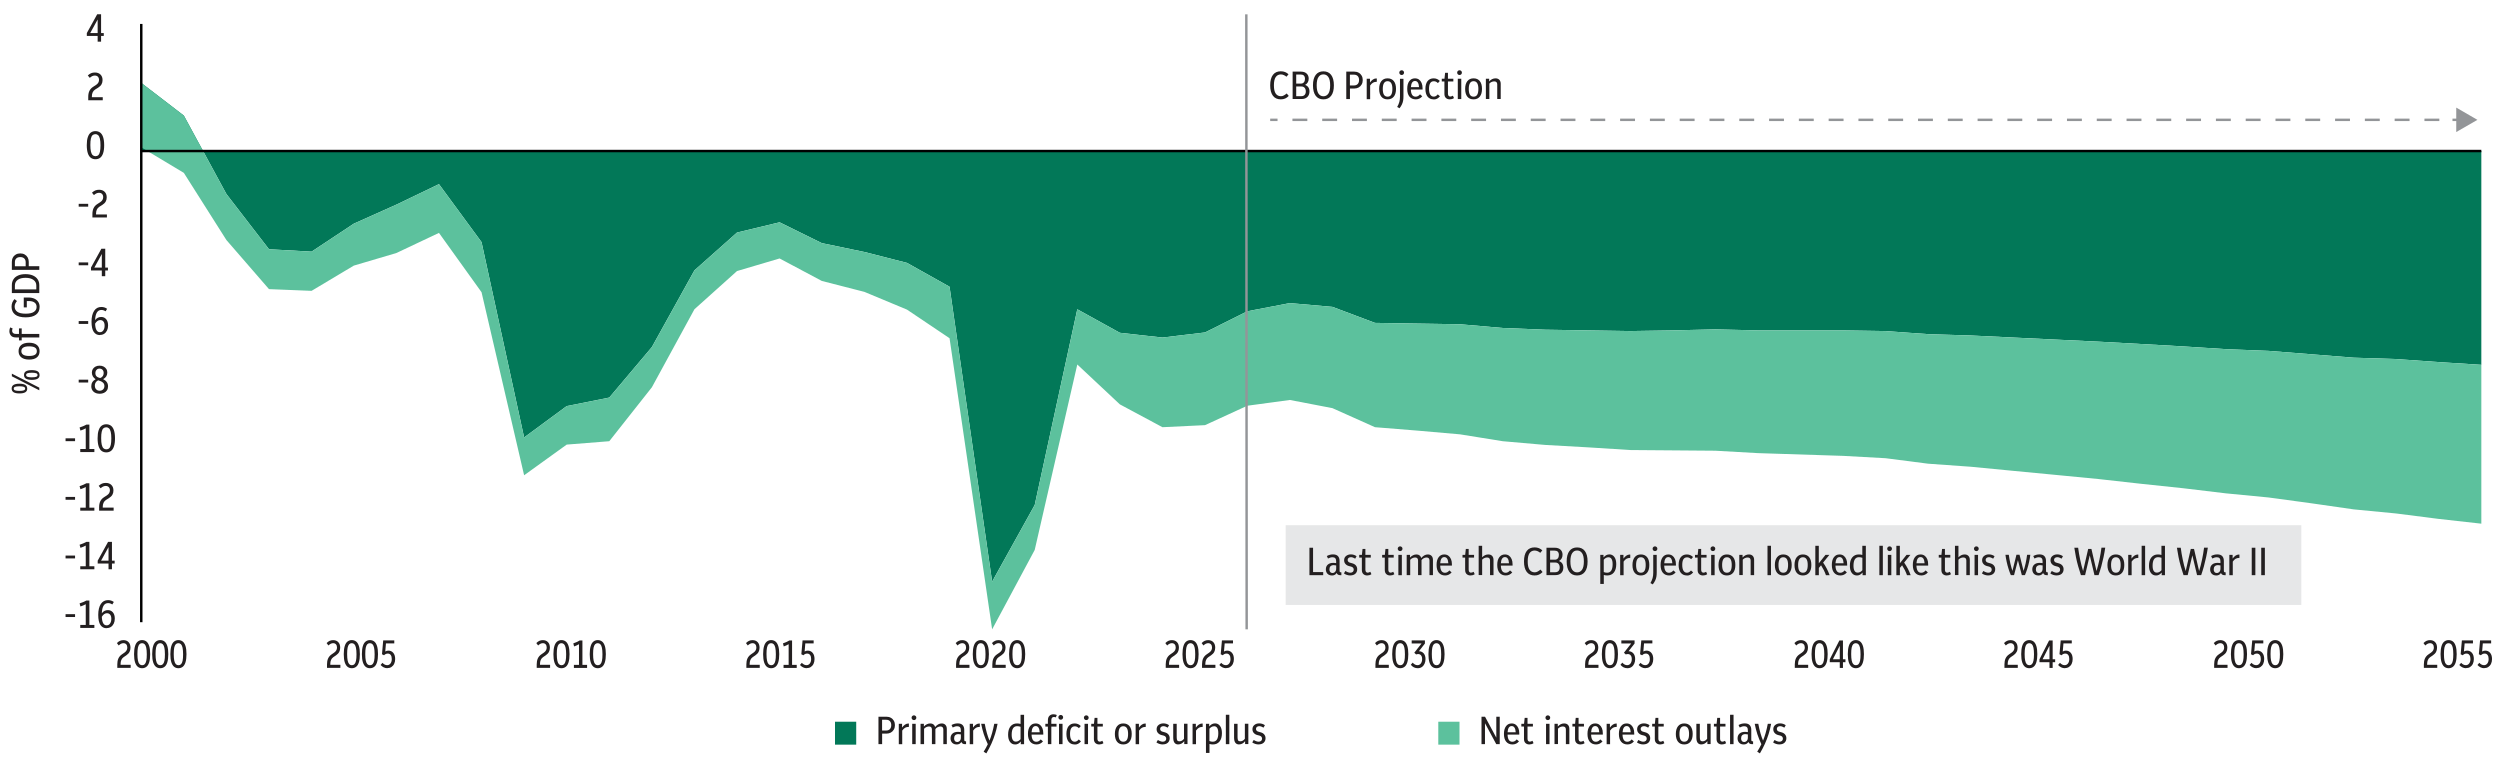 <?xml version="1.0" encoding="UTF-8"?>
<svg id="Layer_1" xmlns="http://www.w3.org/2000/svg" viewBox="0 0 510.24 155.91">
  <defs>
    <style>
      .cls-1 {
        stroke-dasharray: 3.04 3.04;
      }

      .cls-1, .cls-2, .cls-3, .cls-4 {
        fill: none;
        stroke-width: .5px;
      }

      .cls-1, .cls-2, .cls-4 {
        stroke: #939598;
      }

      .cls-1, .cls-4 {
        stroke-miterlimit: 10;
      }

      .cls-5 {
        fill: #231f20;
      }

      .cls-6, .cls-7 {
        fill: #027858;
      }

      .cls-2 {
        stroke-miterlimit: 8;
      }

      .cls-3 {
        stroke: #000;
        stroke-linejoin: round;
      }

      .cls-8 {
        fill: #939598;
      }

      .cls-9 {
        fill: #e6e7e8;
      }

      .cls-7, .cls-10 {
        fill-rule: evenodd;
      }

      .cls-10, .cls-11 {
        fill: #5cc19d;
      }
    </style>
  </defs>
  <polygon class="cls-6" points="28.83 16.92 37.52 23.59 46.21 39.6 54.9 50.87 63.59 51.36 72.21 45.65 80.9 41.76 89.59 37.58 98.28 49.41 106.97 89.28 115.66 82.88 124.35 81.14 133.04 70.84 141.73 55.18 150.42 47.46 159.11 45.37 167.73 49.62 176.42 51.43 185.11 53.65 193.8 58.52 202.49 118.71 211.18 103.06 219.87 63.12 228.56 67.92 237.25 68.89 245.94 67.85 254.56 63.53 263.25 61.86 271.94 62.63 280.63 65.9 289.32 66.04 298.01 66.18 306.7 66.94 315.39 67.29 324.08 67.43 332.77 67.57 341.46 67.43 350.08 67.22 358.77 67.43 367.46 67.43 376.15 67.43 384.84 67.57 393.53 68.2 402.22 68.47 410.91 68.89 419.6 69.31 428.29 69.73 436.98 70.21 445.6 70.7 454.29 71.26 462.98 71.61 471.67 72.3 480.36 73 489.05 73.28 497.74 73.9 506.43 74.46 506.43 30.83 497.74 30.83 489.05 30.83 480.36 30.83 471.67 30.83 462.98 30.83 454.29 30.83 445.6 30.83 436.98 30.83 428.29 30.83 419.6 30.83 410.91 30.83 402.22 30.83 393.53 30.83 384.84 30.83 376.15 30.83 367.46 30.83 358.77 30.83 350.08 30.83 341.46 30.83 332.77 30.83 324.08 30.83 315.39 30.83 306.7 30.83 298.01 30.83 289.32 30.83 280.63 30.83 271.94 30.83 263.25 30.83 254.56 30.83 245.94 30.83 237.25 30.83 228.56 30.83 219.87 30.83 211.18 30.83 202.49 30.83 193.8 30.83 185.11 30.83 176.42 30.83 167.73 30.83 159.11 30.83 150.42 30.83 141.73 30.83 133.04 30.83 124.35 30.83 115.66 30.83 106.97 30.83 98.28 30.83 89.59 30.83 80.9 30.83 72.21 30.83 63.59 30.83 54.9 30.83 46.21 30.83 37.52 30.83 28.83 30.83 28.83 16.92 28.83 16.92"/>
  <polygon class="cls-11" points="28.83 30.07 37.52 35.28 46.21 48.99 54.9 59.01 63.59 59.36 72.21 54.21 80.9 51.64 89.59 47.53 98.28 59.64 106.97 97 115.66 90.74 124.35 90.05 133.04 79.05 141.73 63.12 150.42 55.32 159.11 52.75 167.73 57.34 176.42 59.57 185.11 63.19 193.8 69.03 202.49 128.45 211.18 112.24 219.87 74.39 228.56 82.53 237.25 87.19 245.94 86.77 254.56 82.81 263.25 81.63 271.94 83.3 280.63 87.19 289.32 87.89 298.01 88.65 306.7 90.05 315.39 90.81 324.08 91.3 332.77 91.85 341.46 91.92 350.08 91.99 358.77 92.48 367.46 92.76 376.15 93.04 384.84 93.52 393.53 94.64 402.22 95.26 410.91 96.1 419.6 96.93 428.29 97.77 436.98 98.74 445.6 99.65 454.29 100.69 462.98 101.53 471.67 102.71 480.36 103.96 489.05 104.8 497.74 105.91 506.43 106.88 506.43 74.46 497.74 73.9 489.05 73.28 480.36 73 471.67 72.3 462.98 71.61 454.29 71.26 445.6 70.7 436.98 70.21 428.29 69.73 419.6 69.31 410.91 68.89 402.22 68.47 393.53 68.2 384.84 67.57 376.15 67.43 367.46 67.43 358.77 67.43 350.08 67.22 341.46 67.43 332.77 67.57 324.08 67.43 315.39 67.29 306.7 66.94 298.01 66.18 289.32 66.04 280.63 65.9 271.94 62.63 263.25 61.86 254.56 63.53 245.94 67.85 237.25 68.89 228.56 67.92 219.87 63.12 211.18 103.06 202.49 118.71 193.8 58.52 185.11 53.65 176.42 51.43 167.73 49.62 159.11 45.37 150.42 47.46 141.73 55.18 133.04 70.84 124.35 81.14 115.66 82.88 106.97 89.28 98.28 49.41 89.59 37.58 80.9 41.76 72.21 45.65 63.59 51.36 54.9 50.87 46.21 39.6 37.52 23.59 28.83 16.92 28.83 30.07 28.83 30.07"/>
  <line class="cls-3" x1="28.83" y1="126.99" x2="28.83" y2="4.88"/>
  <line class="cls-3" x1="28.83" y1="30.83" x2="506.43" y2="30.83"/>
  <g>
    <path class="cls-5" d="M13.38,125.93v-.58h1.94v.58h-1.94Z"/>
    <path class="cls-5" d="M16.38,128.16v-.62h1.12v-4.22c-.18.1-.35.18-.52.25-.17.07-.36.14-.56.21l-.18-.63c.26-.08.51-.17.74-.27.23-.1.45-.21.66-.32h.6v4.98h1.02v.62h-2.88Z"/>
    <path class="cls-5" d="M21.77,128.22c-.55,0-.97-.22-1.27-.66s-.45-1.12-.45-2.06.18-1.7.53-2.23c.35-.53.84-.79,1.48-.79.44,0,.83.13,1.17.38l-.31.51c-.28-.19-.56-.28-.86-.28-.79,0-1.22.69-1.28,2.07.33-.43.74-.64,1.25-.64.41,0,.75.16,1.01.46.26.31.39.73.39,1.27,0,.39-.07.73-.21,1.02-.14.29-.34.52-.58.68-.25.16-.53.24-.86.24ZM21.85,125.15c-.42,0-.78.25-1.07.74.05,1.16.37,1.74.98,1.74.3,0,.53-.12.7-.37s.26-.56.26-.95-.08-.67-.24-.86c-.16-.19-.37-.29-.62-.29Z"/>
  </g>
  <g>
    <path class="cls-5" d="M13.38,113.97v-.58h1.94v.58h-1.94Z"/>
    <path class="cls-5" d="M16.38,116.19v-.62h1.12v-4.22c-.18.1-.35.18-.52.25-.17.07-.36.14-.56.21l-.18-.63c.26-.08.51-.17.74-.27.23-.1.45-.21.66-.32h.6v4.98h1.02v.62h-2.88Z"/>
    <path class="cls-5" d="M22.15,116.19v-1.17h-2.21v-.59l2.12-3.84h.79v3.84h.55v.59h-.55v1.17h-.7ZM20.63,114.43h1.52v-2.77l-1.52,2.77Z"/>
  </g>
  <g>
    <path class="cls-5" d="M13.38,102v-.58h1.94v.58h-1.94Z"/>
    <path class="cls-5" d="M16.38,104.23v-.62h1.12v-4.22c-.18.1-.35.18-.52.25-.17.07-.36.14-.56.21l-.18-.63c.26-.08.51-.17.74-.27.23-.1.45-.21.66-.32h.6v4.98h1.02v.62h-2.88Z"/>
    <path class="cls-5" d="M20.23,104.23v-.71c0-.47.08-.88.24-1.21s.42-.62.79-.85l.56-.36c.22-.15.38-.31.47-.48s.14-.35.14-.55c0-.27-.08-.49-.23-.65-.15-.16-.36-.24-.63-.24-.35,0-.69.16-1.03.47l-.4-.49c.22-.21.45-.36.68-.46.24-.1.49-.14.77-.14.48,0,.86.14,1.14.42.28.28.42.65.42,1.13,0,.33-.07.61-.21.86-.14.25-.37.48-.7.69l-.61.38c-.44.29-.66.75-.66,1.4v.16h2.22v.62h-2.96Z"/>
  </g>
  <g>
    <path class="cls-5" d="M13.38,90.04v-.58h1.94v.58h-1.94Z"/>
    <path class="cls-5" d="M16.38,92.26v-.62h1.12v-4.22c-.18.1-.35.18-.52.25-.17.07-.36.14-.56.21l-.18-.63c.26-.08.51-.17.74-.27.23-.1.45-.21.66-.32h.6v4.98h1.02v.62h-2.88Z"/>
    <path class="cls-5" d="M21.69,92.33c-.36,0-.68-.1-.94-.29-.26-.19-.47-.5-.61-.92-.14-.42-.22-.97-.22-1.66s.07-1.23.22-1.66c.14-.42.35-.73.61-.92.26-.19.58-.29.94-.29s.68.1.95.29c.26.19.47.5.61.92.14.42.22.97.22,1.66s-.07,1.23-.22,1.66c-.14.42-.35.73-.61.92-.26.19-.58.29-.95.29ZM21.69,91.71c.23,0,.43-.07.58-.21.15-.14.27-.38.34-.7s.11-.77.11-1.32-.04-1-.12-1.34c-.08-.33-.2-.57-.35-.71-.15-.14-.34-.22-.57-.22s-.42.07-.58.21-.27.38-.34.7c-.08.33-.11.76-.11,1.32s.04,1.01.12,1.34c.08.33.2.57.35.71.15.14.34.22.56.22Z"/>
  </g>
  <g>
    <path class="cls-5" d="M16.06,78.07v-.58h1.94v.58h-1.94Z"/>
    <path class="cls-5" d="M20.34,80.36c-.52,0-.93-.14-1.24-.41-.31-.28-.47-.64-.47-1.11,0-.65.3-1.13.89-1.44-.25-.15-.43-.35-.57-.58-.13-.23-.2-.49-.2-.77s.07-.53.2-.74c.14-.21.32-.38.56-.5s.5-.18.81-.18.58.06.82.18.42.29.56.5c.14.21.2.46.2.73,0,.59-.28,1.04-.85,1.34.31.15.56.35.74.6s.26.54.26.88c0,.31-.07.58-.22.8-.14.22-.34.4-.6.52-.26.12-.56.19-.9.19ZM19.36,78.73c0,.31.09.56.28.74.18.19.42.28.69.28s.52-.09.7-.26c.18-.17.28-.41.28-.7s-.1-.53-.3-.71-.47-.32-.82-.41c-.05-.02-.11-.03-.16-.05-.21.1-.38.25-.5.44s-.18.41-.18.67ZM19.47,76.16c0,.27.08.49.23.64.15.16.4.28.74.36.25-.09.43-.23.55-.41.11-.18.17-.39.17-.62,0-.28-.08-.5-.24-.66-.16-.16-.37-.24-.61-.24s-.45.08-.6.25c-.16.17-.24.39-.24.68Z"/>
  </g>
  <g>
    <path class="cls-5" d="M16.06,66.11v-.58h1.94v.58h-1.94Z"/>
    <path class="cls-5" d="M20.4,68.39c-.55,0-.97-.22-1.27-.66-.3-.44-.45-1.12-.45-2.06s.18-1.7.53-2.23c.35-.53.84-.79,1.48-.79.44,0,.83.13,1.17.38l-.31.51c-.28-.19-.56-.28-.86-.28-.79,0-1.22.69-1.28,2.07.33-.43.74-.64,1.25-.64.41,0,.75.15,1.01.46.26.31.39.73.39,1.27,0,.39-.07.73-.21,1.02-.14.29-.34.52-.58.68-.25.16-.53.24-.86.24ZM20.48,65.32c-.42,0-.78.25-1.07.74.05,1.16.37,1.74.98,1.74.3,0,.53-.12.7-.37s.26-.56.26-.95-.08-.67-.24-.86c-.16-.2-.37-.29-.62-.29Z"/>
  </g>
  <g>
    <path class="cls-5" d="M16.06,54.14v-.58h1.94v.58h-1.94Z"/>
    <path class="cls-5" d="M20.78,56.37v-1.17h-2.21v-.59l2.12-3.84h.79v3.84h.55v.59h-.55v1.17h-.7ZM19.26,54.61h1.52v-2.77l-1.52,2.77Z"/>
  </g>
  <g>
    <path class="cls-5" d="M16.06,42.18v-.58h1.94v.58h-1.94Z"/>
    <path class="cls-5" d="M18.86,44.4v-.71c0-.47.08-.88.24-1.21.16-.33.42-.62.79-.85l.56-.36c.22-.15.38-.31.47-.48s.14-.35.14-.55c0-.27-.08-.49-.23-.65-.15-.16-.36-.24-.63-.24-.35,0-.69.16-1.03.47l-.4-.49c.22-.21.45-.36.68-.46.24-.1.49-.14.77-.14.48,0,.86.14,1.14.42.28.28.42.65.42,1.13,0,.33-.07.61-.21.86-.14.25-.37.48-.7.69l-.61.38c-.44.29-.66.75-.66,1.4v.16h2.22v.62h-2.96Z"/>
  </g>
  <path class="cls-5" d="M19.48,32.5c-.36,0-.68-.1-.94-.29-.26-.19-.47-.5-.61-.92-.14-.42-.22-.97-.22-1.66s.07-1.24.22-1.66c.14-.42.35-.73.61-.92.26-.19.58-.29.94-.29s.68.1.95.29c.26.19.47.5.61.92.14.42.22.97.22,1.66s-.07,1.23-.22,1.66c-.14.42-.35.73-.61.92-.26.19-.58.29-.95.29ZM19.48,31.88c.23,0,.43-.07.58-.21.15-.14.27-.37.34-.7s.11-.77.11-1.32-.04-1-.12-1.34-.2-.57-.35-.71c-.15-.14-.34-.22-.57-.22s-.42.07-.58.21c-.15.14-.27.37-.34.7-.08.33-.11.77-.11,1.32s.04,1.01.12,1.34c.08.33.2.57.35.71.15.14.34.22.56.22Z"/>
  <path class="cls-5" d="M18.01,20.47v-.71c0-.47.08-.88.24-1.21s.42-.62.79-.85l.56-.36c.22-.15.38-.31.47-.48s.14-.35.14-.55c0-.27-.08-.49-.23-.65-.15-.16-.36-.24-.63-.24-.35,0-.69.16-1.03.47l-.4-.49c.22-.21.45-.36.68-.46.24-.1.49-.14.77-.14.48,0,.86.14,1.14.42.28.28.42.65.42,1.13,0,.33-.07.61-.21.86-.14.25-.37.48-.7.69l-.61.38c-.44.29-.66.75-.66,1.4v.16h2.22v.62h-2.96Z"/>
  <path class="cls-5" d="M19.93,8.51v-1.17h-2.21v-.59l2.12-3.84h.79v3.84h.55v.59h-.55v1.17h-.7ZM18.41,6.75h1.52v-2.77l-1.52,2.77Z"/>
  <g>
    <path class="cls-5" d="M23.94,136.32v-.71c0-.47.07-.88.22-1.21s.39-.62.73-.85l.52-.36c.21-.15.35-.31.44-.48s.13-.35.13-.55c0-.27-.07-.49-.21-.65-.14-.16-.33-.24-.58-.24-.32,0-.64.16-.96.47l-.37-.49c.2-.21.41-.36.63-.46.22-.1.46-.14.71-.14.44,0,.79.14,1.05.42s.38.65.38,1.13c0,.33-.07.61-.2.86s-.35.48-.65.69l-.56.38c-.41.29-.61.75-.61,1.4v.16h2.06v.62h-2.74Z"/>
    <path class="cls-5" d="M29,136.38c-.34,0-.63-.1-.87-.29-.24-.19-.43-.5-.57-.92-.13-.42-.2-.97-.2-1.66s.07-1.23.2-1.66c.13-.42.32-.73.57-.92s.53-.29.87-.29.63.1.88.29c.25.19.43.5.57.92.13.42.2.97.2,1.66s-.07,1.23-.2,1.66c-.13.42-.32.73-.57.92-.24.19-.54.29-.88.29ZM29,135.77c.22,0,.4-.07.54-.21.14-.14.25-.38.32-.7.07-.33.1-.77.1-1.32s-.04-1-.11-1.34c-.07-.33-.18-.57-.32-.71s-.32-.22-.53-.22-.39.07-.53.21-.25.38-.32.7-.1.76-.1,1.32.04,1.01.11,1.34c.07.33.18.57.32.71.14.14.32.22.52.22Z"/>
    <path class="cls-5" d="M32.7,136.38c-.34,0-.63-.1-.87-.29-.24-.19-.43-.5-.57-.92-.13-.42-.2-.97-.2-1.66s.07-1.23.2-1.66c.13-.42.32-.73.57-.92s.53-.29.87-.29.63.1.88.29c.25.19.43.5.57.92.13.42.2.97.2,1.66s-.07,1.23-.2,1.66c-.13.42-.32.73-.57.92-.24.19-.54.29-.88.29ZM32.7,135.77c.22,0,.4-.07.54-.21.14-.14.25-.38.32-.7.07-.33.1-.77.1-1.32s-.04-1-.11-1.34c-.07-.33-.18-.57-.32-.71s-.32-.22-.53-.22-.39.07-.53.21-.25.38-.32.7-.1.76-.1,1.32.04,1.01.11,1.34c.07.33.18.57.32.71.14.14.32.22.52.22Z"/>
    <path class="cls-5" d="M36.41,136.38c-.34,0-.63-.1-.87-.29-.24-.19-.43-.5-.57-.92-.13-.42-.2-.97-.2-1.66s.07-1.23.2-1.66c.13-.42.32-.73.57-.92s.53-.29.87-.29.63.1.88.29c.25.19.43.5.57.92.13.42.2.97.2,1.66s-.07,1.23-.2,1.66c-.13.42-.32.73-.57.92-.24.19-.54.29-.88.29ZM36.41,135.77c.22,0,.4-.07.54-.21.14-.14.25-.38.32-.7.07-.33.1-.77.1-1.32s-.04-1-.11-1.34c-.07-.33-.18-.57-.32-.71s-.32-.22-.53-.22-.39.07-.53.21-.25.38-.32.7-.1.76-.1,1.32.04,1.01.11,1.34c.07.33.18.57.32.71.14.14.32.22.52.22Z"/>
  </g>
  <g>
    <path class="cls-5" d="M66.74,136.32v-.71c0-.47.07-.88.22-1.21s.39-.62.73-.85l.52-.36c.21-.15.35-.31.44-.48s.13-.35.13-.55c0-.27-.07-.49-.21-.65-.14-.16-.33-.24-.58-.24-.32,0-.64.16-.96.47l-.37-.49c.2-.21.41-.36.63-.46.22-.1.46-.14.71-.14.44,0,.79.14,1.05.42s.38.65.38,1.13c0,.33-.07.61-.2.86s-.35.48-.65.69l-.56.38c-.41.29-.61.75-.61,1.4v.16h2.06v.62h-2.74Z"/>
    <path class="cls-5" d="M71.8,136.38c-.34,0-.63-.1-.87-.29-.24-.19-.43-.5-.57-.92-.13-.42-.2-.97-.2-1.66s.07-1.23.2-1.66c.13-.42.32-.73.57-.92s.53-.29.87-.29.63.1.88.29c.25.19.43.5.57.92.13.42.2.97.2,1.66s-.07,1.23-.2,1.66c-.13.42-.32.73-.57.92-.24.19-.54.29-.88.29ZM71.8,135.77c.22,0,.4-.07.54-.21.14-.14.25-.38.32-.7.07-.33.1-.77.1-1.32s-.04-1-.11-1.34c-.07-.33-.18-.57-.32-.71s-.32-.22-.53-.22-.39.07-.53.21-.25.38-.32.7-.1.76-.1,1.32.04,1.01.11,1.34c.07.33.18.57.32.71.14.14.32.22.52.22Z"/>
    <path class="cls-5" d="M75.5,136.38c-.34,0-.63-.1-.87-.29-.24-.19-.43-.5-.57-.92-.13-.42-.2-.97-.2-1.66s.07-1.23.2-1.66c.13-.42.32-.73.57-.92s.53-.29.87-.29.63.1.88.29c.25.19.43.5.57.92.13.42.2.97.2,1.66s-.07,1.23-.2,1.66c-.13.42-.32.73-.57.92-.24.19-.54.29-.88.29ZM75.5,135.77c.22,0,.4-.07.54-.21.14-.14.25-.38.32-.7.07-.33.1-.77.1-1.32s-.04-1-.11-1.34c-.07-.33-.18-.57-.32-.71s-.32-.22-.53-.22-.39.07-.53.21-.25.38-.32.7-.1.76-.1,1.32.04,1.01.11,1.34c.07.33.18.57.32.71.14.14.32.22.52.22Z"/>
    <path class="cls-5" d="M79.06,136.38c-.27,0-.52-.06-.76-.18-.24-.12-.44-.28-.62-.48l.38-.44c.29.32.61.48.96.48.28,0,.5-.12.68-.35.17-.23.26-.53.26-.9s-.07-.62-.21-.82-.35-.3-.61-.3c-.29,0-.54.12-.76.35l-.42-.21.25-2.83h2.26v.62h-1.7l-.14,1.65c.2-.12.42-.18.64-.18.41,0,.74.15,1,.46s.38.73.38,1.26c0,.37-.07.69-.2.97-.13.28-.32.49-.56.65s-.51.23-.83.23Z"/>
  </g>
  <g>
    <path class="cls-5" d="M109.54,136.32v-.71c0-.47.07-.88.22-1.21s.39-.62.73-.85l.52-.36c.21-.15.35-.31.44-.48s.13-.35.13-.55c0-.27-.07-.49-.21-.65-.14-.16-.33-.24-.58-.24-.32,0-.64.16-.96.47l-.37-.49c.2-.21.41-.36.63-.46.22-.1.46-.14.71-.14.44,0,.79.14,1.05.42s.38.65.38,1.13c0,.33-.07.61-.2.86s-.35.48-.65.69l-.56.38c-.41.29-.61.75-.61,1.4v.16h2.06v.62h-2.74Z"/>
    <path class="cls-5" d="M114.59,136.38c-.34,0-.63-.1-.87-.29-.24-.19-.43-.5-.57-.92-.13-.42-.2-.97-.2-1.66s.07-1.23.2-1.66c.13-.42.32-.73.57-.92s.53-.29.87-.29.63.1.88.29c.25.19.43.5.57.92.13.42.2.97.2,1.66s-.07,1.23-.2,1.66c-.13.42-.32.73-.57.92-.24.19-.54.29-.88.29ZM114.59,135.77c.22,0,.4-.07.54-.21.14-.14.25-.38.32-.7.07-.33.1-.77.1-1.32s-.04-1-.11-1.34c-.07-.33-.18-.57-.32-.71s-.32-.22-.53-.22-.39.07-.53.21-.25.38-.32.7-.1.76-.1,1.32.04,1.01.11,1.34c.07.33.18.57.32.71.14.14.32.22.52.22Z"/>
    <path class="cls-5" d="M117.13,136.32v-.62h1.04v-4.22c-.16.1-.32.18-.48.25-.16.07-.33.14-.52.21l-.16-.63c.24-.08.47-.17.69-.27s.42-.21.61-.32h.56v4.98h.95v.62h-2.67Z"/>
    <path class="cls-5" d="M122,136.38c-.34,0-.63-.1-.87-.29-.24-.19-.43-.5-.57-.92-.13-.42-.2-.97-.2-1.66s.07-1.23.2-1.66c.13-.42.32-.73.57-.92s.53-.29.87-.29.63.1.88.29c.25.19.43.5.57.92.13.42.2.97.2,1.66s-.07,1.23-.2,1.66c-.13.42-.32.73-.57.92-.24.19-.54.29-.88.29ZM122,135.77c.22,0,.4-.07.54-.21.14-.14.25-.38.32-.7.07-.33.1-.77.1-1.32s-.04-1-.11-1.34c-.07-.33-.18-.57-.32-.71s-.32-.22-.53-.22-.39.07-.53.21-.25.38-.32.7-.1.76-.1,1.32.04,1.01.11,1.34c.07.33.18.57.32.71.14.14.32.22.52.22Z"/>
  </g>
  <g>
    <path class="cls-5" d="M152.33,136.32v-.71c0-.47.07-.88.22-1.21s.39-.62.73-.85l.52-.36c.21-.15.35-.31.44-.48s.13-.35.13-.55c0-.27-.07-.49-.21-.65-.14-.16-.33-.24-.58-.24-.32,0-.64.16-.96.47l-.37-.49c.2-.21.41-.36.63-.46.22-.1.46-.14.71-.14.44,0,.79.14,1.05.42s.38.65.38,1.13c0,.33-.07.61-.2.86s-.35.48-.65.69l-.56.38c-.41.29-.61.75-.61,1.4v.16h2.06v.62h-2.74Z"/>
    <path class="cls-5" d="M157.39,136.38c-.34,0-.63-.1-.87-.29-.24-.19-.43-.5-.57-.92-.13-.42-.2-.97-.2-1.66s.07-1.23.2-1.66c.13-.42.32-.73.57-.92s.53-.29.87-.29.63.1.88.29c.25.19.43.5.57.92.13.42.2.97.2,1.66s-.07,1.23-.2,1.66c-.13.42-.32.73-.57.92-.24.19-.54.29-.88.29ZM157.39,135.77c.22,0,.4-.07.54-.21.14-.14.25-.38.32-.7.07-.33.1-.77.1-1.32s-.04-1-.11-1.34c-.07-.33-.18-.57-.32-.71s-.32-.22-.53-.22-.39.07-.53.21-.25.38-.32.7-.1.76-.1,1.32.04,1.01.11,1.34c.07.33.18.57.32.71.14.14.32.22.52.22Z"/>
    <path class="cls-5" d="M159.92,136.32v-.62h1.04v-4.22c-.16.1-.32.18-.48.25-.16.07-.33.14-.52.21l-.16-.63c.24-.08.47-.17.69-.27s.42-.21.61-.32h.56v4.98h.95v.62h-2.67Z"/>
    <path class="cls-5" d="M164.65,136.38c-.27,0-.52-.06-.76-.18-.24-.12-.44-.28-.62-.48l.38-.44c.29.32.61.48.96.48.28,0,.5-.12.68-.35.17-.23.26-.53.26-.9s-.07-.62-.21-.82-.35-.3-.61-.3c-.29,0-.54.12-.76.35l-.42-.21.25-2.83h2.26v.62h-1.7l-.14,1.65c.2-.12.42-.18.64-.18.41,0,.74.15,1,.46s.38.73.38,1.26c0,.37-.07.69-.2.97-.13.28-.32.49-.56.65s-.51.23-.83.23Z"/>
  </g>
  <g>
    <path class="cls-5" d="M195.13,136.32v-.71c0-.47.07-.88.22-1.21s.39-.62.73-.85l.52-.36c.21-.15.35-.31.44-.48s.13-.35.13-.55c0-.27-.07-.49-.21-.65-.14-.16-.33-.24-.58-.24-.32,0-.64.16-.96.47l-.37-.49c.2-.21.41-.36.63-.46.22-.1.46-.14.71-.14.44,0,.79.14,1.05.42s.38.65.38,1.13c0,.33-.07.61-.2.86s-.35.48-.65.69l-.56.38c-.41.29-.61.75-.61,1.4v.16h2.06v.62h-2.74Z"/>
    <path class="cls-5" d="M200.18,136.38c-.34,0-.63-.1-.87-.29-.24-.19-.43-.5-.57-.92-.13-.42-.2-.97-.2-1.66s.07-1.23.2-1.66c.13-.42.32-.73.57-.92s.53-.29.87-.29.63.1.88.29c.25.19.43.5.57.92.13.42.2.97.2,1.66s-.07,1.23-.2,1.66c-.13.42-.32.73-.57.92-.24.19-.54.29-.88.29ZM200.18,135.77c.22,0,.4-.07.54-.21.14-.14.25-.38.32-.7.07-.33.1-.77.1-1.32s-.04-1-.11-1.34c-.07-.33-.18-.57-.32-.71s-.32-.22-.53-.22-.39.07-.53.21-.25.38-.32.7-.1.76-.1,1.32.04,1.01.11,1.34c.07.33.18.57.32.71.14.14.32.22.52.22Z"/>
    <path class="cls-5" d="M202.53,136.32v-.71c0-.47.07-.88.22-1.21s.39-.62.73-.85l.52-.36c.21-.15.35-.31.44-.48s.13-.35.13-.55c0-.27-.07-.49-.21-.65-.14-.16-.33-.24-.58-.24-.32,0-.64.16-.96.47l-.37-.49c.2-.21.41-.36.63-.46.22-.1.46-.14.71-.14.44,0,.79.14,1.05.42s.38.65.38,1.13c0,.33-.07.61-.2.86s-.35.48-.65.69l-.56.38c-.41.29-.61.75-.61,1.4v.16h2.06v.62h-2.74Z"/>
    <path class="cls-5" d="M207.59,136.38c-.34,0-.63-.1-.87-.29-.24-.19-.43-.5-.57-.92-.13-.42-.2-.97-.2-1.66s.07-1.23.2-1.66c.13-.42.32-.73.57-.92s.53-.29.87-.29.63.1.88.29c.25.19.43.5.57.92.13.42.2.97.2,1.66s-.07,1.23-.2,1.66c-.13.42-.32.73-.57.92-.24.19-.54.29-.88.29ZM207.59,135.77c.22,0,.4-.07.54-.21.14-.14.25-.38.32-.7.07-.33.1-.77.1-1.32s-.04-1-.11-1.34c-.07-.33-.18-.57-.32-.71s-.32-.22-.53-.22-.39.07-.53.21-.25.38-.32.7-.1.76-.1,1.32.04,1.01.11,1.34c.07.33.18.57.32.71.14.14.32.22.52.22Z"/>
  </g>
  <g>
    <path class="cls-5" d="M237.92,136.32v-.71c0-.47.07-.88.22-1.21s.39-.62.73-.85l.52-.36c.21-.15.35-.31.44-.48s.13-.35.13-.55c0-.27-.07-.49-.21-.65-.14-.16-.33-.24-.58-.24-.32,0-.64.16-.96.47l-.37-.49c.2-.21.41-.36.63-.46.22-.1.46-.14.71-.14.44,0,.79.14,1.05.42s.38.65.38,1.13c0,.33-.07.61-.2.86s-.35.48-.65.69l-.56.38c-.41.29-.61.75-.61,1.4v.16h2.06v.62h-2.74Z"/>
    <path class="cls-5" d="M242.98,136.38c-.34,0-.63-.1-.87-.29-.24-.19-.43-.5-.57-.92-.13-.42-.2-.97-.2-1.66s.07-1.23.2-1.66c.13-.42.32-.73.57-.92s.53-.29.87-.29.63.1.88.29c.25.19.43.5.57.92.13.42.2.97.2,1.66s-.07,1.23-.2,1.66c-.13.42-.32.73-.57.92-.24.19-.54.29-.88.29ZM242.98,135.77c.22,0,.4-.07.54-.21.14-.14.25-.38.32-.7.07-.33.1-.77.1-1.32s-.04-1-.11-1.34c-.07-.33-.18-.57-.32-.71s-.32-.22-.53-.22-.39.07-.53.21-.25.38-.32.7-.1.76-.1,1.32.04,1.01.11,1.34c.07.33.18.57.32.71.14.14.32.22.52.22Z"/>
    <path class="cls-5" d="M245.33,136.32v-.71c0-.47.07-.88.22-1.21s.39-.62.73-.85l.52-.36c.21-.15.35-.31.44-.48s.13-.35.13-.55c0-.27-.07-.49-.21-.65-.14-.16-.33-.24-.58-.24-.32,0-.64.16-.96.47l-.37-.49c.2-.21.41-.36.63-.46.22-.1.46-.14.71-.14.44,0,.79.14,1.05.42s.38.65.38,1.13c0,.33-.07.61-.2.86s-.35.48-.65.69l-.56.38c-.41.29-.61.75-.61,1.4v.16h2.06v.62h-2.74Z"/>
    <path class="cls-5" d="M250.24,136.38c-.27,0-.52-.06-.76-.18-.24-.12-.44-.28-.62-.48l.38-.44c.29.32.61.48.96.48.28,0,.5-.12.68-.35.17-.23.26-.53.26-.9s-.07-.62-.21-.82-.35-.3-.61-.3c-.29,0-.54.12-.76.35l-.42-.21.25-2.83h2.26v.62h-1.7l-.14,1.65c.2-.12.42-.18.64-.18.41,0,.74.15,1,.46s.38.73.38,1.26c0,.37-.07.69-.2.97-.13.28-.32.49-.56.65s-.51.23-.83.23Z"/>
  </g>
  <g>
    <path class="cls-5" d="M280.72,136.32v-.71c0-.47.07-.88.22-1.21s.39-.62.73-.85l.52-.36c.21-.15.35-.31.44-.48s.13-.35.13-.55c0-.27-.07-.49-.21-.65-.14-.16-.33-.24-.58-.24-.32,0-.64.16-.96.47l-.37-.49c.2-.21.41-.36.63-.46.22-.1.46-.14.71-.14.44,0,.79.14,1.05.42s.38.65.38,1.13c0,.33-.07.61-.2.86s-.35.48-.65.69l-.56.38c-.41.29-.61.75-.61,1.4v.16h2.06v.62h-2.74Z"/>
    <path class="cls-5" d="M285.78,136.38c-.34,0-.63-.1-.87-.29-.24-.19-.43-.5-.57-.92-.13-.42-.2-.97-.2-1.66s.07-1.23.2-1.66c.13-.42.32-.73.57-.92s.53-.29.87-.29.63.1.88.29c.25.19.43.5.57.92.13.42.2.97.2,1.66s-.07,1.23-.2,1.66c-.13.42-.32.73-.57.92-.24.19-.54.29-.88.29ZM285.78,135.77c.22,0,.4-.07.54-.21.14-.14.25-.38.32-.7.07-.33.1-.77.1-1.32s-.04-1-.11-1.34c-.07-.33-.18-.57-.32-.71s-.32-.22-.53-.22-.39.07-.53.21-.25.38-.32.7-.1.76-.1,1.32.04,1.01.11,1.34c.07.33.18.57.32.71.14.14.32.22.52.22Z"/>
    <path class="cls-5" d="M289.36,136.38c-.57,0-1.04-.23-1.42-.7l.38-.44c.3.35.63.52.98.52.29,0,.52-.12.69-.35.17-.23.26-.53.26-.88s-.08-.61-.23-.78c-.15-.18-.34-.26-.58-.26-.06,0-.13,0-.2.02-.07.02-.14.04-.22.06l-.37-.35,1.48-1.89h-2.01v-.62h2.7v.63l-1.22,1.57c.4.01.72.16.97.44.24.28.37.67.37,1.17,0,.36-.07.68-.2.96s-.31.5-.55.66-.51.24-.83.24Z"/>
    <path class="cls-5" d="M293.18,136.38c-.34,0-.63-.1-.87-.29-.24-.19-.43-.5-.57-.92-.13-.42-.2-.97-.2-1.66s.07-1.23.2-1.66c.13-.42.32-.73.57-.92s.53-.29.87-.29.63.1.88.29c.25.19.43.5.57.92.13.42.2.97.2,1.66s-.07,1.23-.2,1.66c-.13.42-.32.73-.57.92-.24.19-.54.29-.88.29ZM293.18,135.77c.22,0,.4-.07.54-.21.14-.14.25-.38.32-.7.07-.33.1-.77.1-1.32s-.04-1-.11-1.34c-.07-.33-.18-.57-.32-.71s-.32-.22-.53-.22-.39.07-.53.21-.25.38-.32.7-.1.76-.1,1.32.04,1.01.11,1.34c.07.33.18.57.32.71.14.14.32.22.52.22Z"/>
  </g>
  <g>
    <path class="cls-5" d="M323.51,136.32v-.71c0-.47.07-.88.22-1.21s.39-.62.73-.85l.52-.36c.21-.15.35-.31.44-.48s.13-.35.13-.55c0-.27-.07-.49-.21-.65-.14-.16-.33-.24-.58-.24-.32,0-.64.16-.96.47l-.37-.49c.2-.21.41-.36.63-.46.22-.1.46-.14.71-.14.44,0,.79.14,1.05.42s.38.65.38,1.13c0,.33-.07.61-.2.86s-.35.48-.65.69l-.56.38c-.41.29-.61.75-.61,1.4v.16h2.06v.62h-2.74Z"/>
    <path class="cls-5" d="M328.57,136.38c-.34,0-.63-.1-.87-.29-.24-.19-.43-.5-.57-.92-.13-.42-.2-.97-.2-1.66s.07-1.23.2-1.66c.13-.42.32-.73.57-.92s.53-.29.87-.29.63.1.88.29c.25.19.43.5.57.92.13.42.2.97.2,1.66s-.07,1.23-.2,1.66c-.13.42-.32.73-.57.92-.24.19-.54.29-.88.29ZM328.57,135.77c.22,0,.4-.07.54-.21.14-.14.25-.38.32-.7.07-.33.1-.77.1-1.32s-.04-1-.11-1.34c-.07-.33-.18-.57-.32-.71s-.32-.22-.53-.22-.39.07-.53.21-.25.38-.32.7-.1.76-.1,1.32.04,1.01.11,1.34c.07.33.18.57.32.71.14.14.32.22.52.22Z"/>
    <path class="cls-5" d="M332.15,136.38c-.57,0-1.04-.23-1.42-.7l.38-.44c.3.35.63.52.98.52.29,0,.52-.12.69-.35.17-.23.26-.53.26-.88s-.08-.61-.23-.78c-.15-.18-.34-.26-.58-.26-.06,0-.13,0-.2.02-.07.02-.14.04-.22.06l-.37-.35,1.48-1.89h-2.01v-.62h2.7v.63l-1.22,1.57c.4.01.72.16.97.44.24.28.37.67.37,1.17,0,.36-.07.68-.2.96s-.31.5-.55.66-.51.24-.83.24Z"/>
    <path class="cls-5" d="M335.83,136.38c-.27,0-.52-.06-.76-.18-.24-.12-.44-.28-.62-.48l.38-.44c.29.32.61.48.96.48.28,0,.5-.12.68-.35.17-.23.26-.53.26-.9s-.07-.62-.21-.82-.35-.3-.61-.3c-.29,0-.54.12-.76.35l-.42-.21.25-2.83h2.26v.62h-1.7l-.14,1.65c.2-.12.42-.18.64-.18.41,0,.74.15,1,.46s.38.73.38,1.26c0,.37-.07.69-.2.97-.13.28-.32.49-.56.65s-.51.23-.83.23Z"/>
  </g>
  <g>
    <path class="cls-5" d="M366.31,136.32v-.71c0-.47.07-.88.22-1.21s.39-.62.73-.85l.52-.36c.21-.15.35-.31.44-.48s.13-.35.13-.55c0-.27-.07-.49-.21-.65-.14-.16-.33-.24-.58-.24-.32,0-.64.16-.96.47l-.37-.49c.2-.21.41-.36.63-.46.22-.1.46-.14.71-.14.44,0,.79.14,1.05.42s.38.65.38,1.13c0,.33-.07.61-.2.86s-.35.48-.65.69l-.56.38c-.41.29-.61.75-.61,1.4v.16h2.06v.62h-2.74Z"/>
    <path class="cls-5" d="M371.37,136.38c-.34,0-.63-.1-.87-.29-.24-.19-.43-.5-.57-.92-.13-.42-.2-.97-.2-1.66s.07-1.23.2-1.66c.13-.42.32-.73.57-.92s.53-.29.87-.29.63.1.88.29c.25.19.43.5.57.92.13.42.2.97.2,1.66s-.07,1.23-.2,1.66c-.13.42-.32.73-.57.92-.24.19-.54.29-.88.29ZM371.37,135.77c.22,0,.4-.07.54-.21.14-.14.25-.38.32-.7.07-.33.1-.77.1-1.32s-.04-1-.11-1.34c-.07-.33-.18-.57-.32-.71s-.32-.22-.53-.22-.39.07-.53.21-.25.38-.32.7-.1.76-.1,1.32.04,1.01.11,1.34c.07.33.18.57.32.71.14.14.32.22.52.22Z"/>
    <path class="cls-5" d="M375.49,136.32v-1.17h-2.04v-.59l1.96-3.84h.73v3.84h.51v.59h-.51v1.17h-.65ZM374.08,134.56h1.41v-2.77l-1.41,2.77Z"/>
    <path class="cls-5" d="M378.77,136.38c-.34,0-.63-.1-.87-.29-.24-.19-.43-.5-.57-.92-.13-.42-.2-.97-.2-1.66s.07-1.23.2-1.66c.13-.42.32-.73.57-.92s.53-.29.87-.29.63.1.88.29c.25.19.43.5.57.92.13.42.2.97.2,1.66s-.07,1.23-.2,1.66c-.13.42-.32.73-.57.92-.24.19-.54.29-.88.29ZM378.77,135.77c.22,0,.4-.07.54-.21.14-.14.25-.38.32-.7.07-.33.1-.77.1-1.32s-.04-1-.11-1.34c-.07-.33-.18-.57-.32-.71s-.32-.22-.53-.22-.39.07-.53.21-.25.38-.32.7-.1.76-.1,1.32.04,1.01.11,1.34c.07.33.18.57.32.71.14.14.32.22.52.22Z"/>
  </g>
  <g>
    <path class="cls-5" d="M409.1,136.32v-.71c0-.47.07-.88.22-1.21.15-.33.39-.62.73-.85l.52-.36c.21-.15.35-.31.44-.48s.12-.35.12-.55c0-.27-.07-.49-.21-.65-.14-.16-.33-.24-.58-.24-.32,0-.64.16-.96.47l-.37-.49c.2-.21.41-.36.63-.46.22-.1.46-.14.71-.14.44,0,.79.14,1.05.42.26.28.38.65.38,1.13,0,.33-.06.61-.2.86s-.35.48-.65.69l-.56.38c-.4.29-.61.75-.61,1.4v.16h2.06v.62h-2.74Z"/>
    <path class="cls-5" d="M414.16,136.38c-.34,0-.63-.1-.87-.29-.24-.19-.43-.5-.57-.92-.13-.42-.2-.97-.2-1.66s.07-1.23.2-1.66c.13-.42.32-.73.57-.92s.54-.29.87-.29.63.1.88.29.43.5.57.92c.13.42.2.97.2,1.66s-.07,1.23-.2,1.66c-.13.42-.32.73-.57.92-.24.19-.54.29-.88.29ZM414.16,135.77c.22,0,.4-.07.54-.21.14-.14.25-.38.32-.7.07-.33.11-.77.11-1.32s-.04-1-.11-1.34c-.07-.33-.18-.57-.32-.71s-.32-.22-.53-.22-.39.07-.53.21c-.14.14-.25.38-.32.7-.07.33-.1.76-.1,1.32s.04,1.01.11,1.34c.07.33.18.57.32.71.14.14.32.22.52.22Z"/>
    <path class="cls-5" d="M418.29,136.32v-1.17h-2.04v-.59l1.96-3.84h.73v3.84h.51v.59h-.51v1.17h-.65ZM416.88,134.56h1.41v-2.77l-1.41,2.77Z"/>
    <path class="cls-5" d="M421.43,136.38c-.27,0-.52-.06-.76-.18s-.44-.28-.62-.48l.38-.44c.29.32.61.48.96.48.28,0,.5-.12.68-.35.17-.23.26-.53.26-.9s-.07-.62-.21-.82c-.14-.2-.35-.3-.61-.3-.29,0-.54.12-.76.35l-.42-.21.25-2.83h2.26v.62h-1.7l-.14,1.65c.2-.12.42-.18.64-.18.41,0,.74.15,1,.46s.38.73.38,1.26c0,.37-.07.69-.2.97-.13.28-.32.49-.56.65-.24.15-.51.23-.83.23Z"/>
  </g>
  <g>
    <path class="cls-5" d="M451.9,136.32v-.71c0-.47.07-.88.22-1.21s.39-.62.73-.85l.52-.36c.21-.15.35-.31.44-.48s.13-.35.13-.55c0-.27-.07-.49-.21-.65-.14-.16-.33-.24-.58-.24-.32,0-.64.16-.96.47l-.37-.49c.2-.21.41-.36.63-.46.22-.1.46-.14.71-.14.44,0,.79.14,1.05.42s.38.65.38,1.13c0,.33-.07.61-.2.86s-.35.48-.65.69l-.56.38c-.41.29-.61.75-.61,1.4v.16h2.06v.62h-2.74Z"/>
    <path class="cls-5" d="M456.96,136.38c-.34,0-.63-.1-.87-.29-.24-.19-.43-.5-.57-.92-.13-.42-.2-.97-.2-1.66s.07-1.23.2-1.66c.13-.42.32-.73.57-.92s.53-.29.87-.29.63.1.88.29c.25.19.43.5.57.92.13.42.2.97.2,1.66s-.07,1.23-.2,1.66c-.13.42-.32.73-.57.92-.24.19-.54.29-.88.29ZM456.96,135.77c.22,0,.4-.07.54-.21.14-.14.25-.38.32-.7.07-.33.1-.77.1-1.32s-.04-1-.11-1.34c-.07-.33-.18-.57-.32-.71s-.32-.22-.53-.22-.39.07-.53.21-.25.38-.32.7-.1.76-.1,1.32.04,1.01.11,1.34c.07.33.18.57.32.71.14.14.32.22.52.22Z"/>
    <path class="cls-5" d="M460.52,136.38c-.27,0-.52-.06-.76-.18-.24-.12-.44-.28-.62-.48l.38-.44c.29.32.61.48.96.48.28,0,.5-.12.68-.35.17-.23.26-.53.26-.9s-.07-.62-.21-.82-.35-.3-.61-.3c-.29,0-.54.12-.76.35l-.42-.21.25-2.83h2.26v.62h-1.7l-.14,1.65c.2-.12.42-.18.64-.18.41,0,.74.15,1,.46s.38.73.38,1.26c0,.37-.07.69-.2.97-.13.28-.32.49-.56.65s-.51.23-.83.23Z"/>
    <path class="cls-5" d="M464.36,136.38c-.34,0-.63-.1-.87-.29-.24-.19-.43-.5-.57-.92-.13-.42-.2-.97-.2-1.66s.07-1.23.2-1.66c.13-.42.32-.73.57-.92s.53-.29.87-.29.63.1.88.29c.25.19.43.5.57.92.13.42.2.97.2,1.66s-.07,1.23-.2,1.66c-.13.42-.32.73-.57.92-.24.19-.54.29-.88.29ZM464.36,135.77c.22,0,.4-.07.54-.21.14-.14.25-.38.32-.7.07-.33.1-.77.1-1.32s-.04-1-.11-1.34c-.07-.33-.18-.57-.32-.71s-.32-.22-.53-.22-.39.07-.53.21-.25.38-.32.7-.1.76-.1,1.32.04,1.01.11,1.34c.07.33.18.57.32.71.14.14.32.22.52.22Z"/>
  </g>
  <g>
    <path class="cls-5" d="M494.7,136.32v-.71c0-.47.07-.88.22-1.21s.39-.62.73-.85l.52-.36c.21-.15.35-.31.44-.48s.13-.35.13-.55c0-.27-.07-.49-.21-.65-.14-.16-.33-.24-.58-.24-.32,0-.64.16-.96.47l-.37-.49c.2-.21.41-.36.63-.46.22-.1.46-.14.71-.14.44,0,.79.14,1.05.42s.38.65.38,1.13c0,.33-.07.61-.2.86s-.35.48-.65.69l-.56.38c-.41.29-.61.75-.61,1.4v.16h2.06v.62h-2.74Z"/>
    <path class="cls-5" d="M499.75,136.38c-.34,0-.63-.1-.87-.29-.24-.19-.43-.5-.57-.92-.13-.42-.2-.97-.2-1.66s.07-1.23.2-1.66c.13-.42.32-.73.57-.92s.53-.29.87-.29.63.1.88.29c.25.19.43.5.57.92.13.42.2.97.2,1.66s-.07,1.23-.2,1.66c-.13.42-.32.73-.57.92-.24.19-.54.29-.88.29ZM499.75,135.77c.22,0,.4-.07.54-.21.14-.14.25-.38.32-.7.07-.33.1-.77.1-1.32s-.04-1-.11-1.34c-.07-.33-.18-.57-.32-.71s-.32-.22-.53-.22-.39.07-.53.21-.25.38-.32.7-.1.76-.1,1.32.04,1.01.11,1.34c.07.33.18.57.32.71.14.14.32.22.52.22Z"/>
    <path class="cls-5" d="M503.31,136.38c-.27,0-.52-.06-.76-.18-.24-.12-.44-.28-.62-.48l.38-.44c.29.32.61.48.96.48.28,0,.5-.12.68-.35.17-.23.26-.53.26-.9s-.07-.62-.21-.82-.35-.3-.61-.3c-.29,0-.54.12-.76.35l-.42-.21.25-2.83h2.26v.62h-1.7l-.14,1.65c.2-.12.42-.18.64-.18.41,0,.74.15,1,.46s.38.73.38,1.26c0,.37-.07.69-.2.97-.13.28-.32.49-.56.65s-.51.23-.83.23Z"/>
    <path class="cls-5" d="M507.02,136.38c-.27,0-.52-.06-.76-.18-.24-.12-.44-.28-.62-.48l.38-.44c.29.32.61.48.96.48.28,0,.5-.12.68-.35.17-.23.26-.53.26-.9s-.07-.62-.21-.82-.35-.3-.61-.3c-.29,0-.54.12-.76.35l-.42-.21.25-2.83h2.26v.62h-1.7l-.14,1.65c.2-.12.42-.18.64-.18.41,0,.74.15,1,.46s.38.73.38,1.26c0,.37-.07.69-.2.97-.13.28-.32.49-.56.65s-.51.23-.83.23Z"/>
  </g>
  <g>
    <path class="cls-5" d="M5.56,79.31c0,.34-.13.59-.4.75-.26.16-.66.24-1.19.24s-.93-.08-1.19-.24-.4-.41-.4-.75.13-.6.4-.76.66-.24,1.18-.24.92.08,1.19.24.4.41.4.76ZM8.02,79.66l-5.6-2.86v-.54l5.6,2.86v.54ZM5.13,79.31c0-.17-.09-.29-.27-.36-.18-.07-.48-.11-.89-.11s-.72.04-.9.11-.27.19-.27.36.09.28.27.36c.18.07.48.11.9.11s.71-.04.89-.11c.18-.07.27-.19.27-.36ZM8.08,76.54c0,.34-.13.59-.4.75-.26.16-.66.24-1.19.24s-.93-.08-1.19-.24c-.27-.16-.4-.41-.4-.75s.13-.6.4-.76.66-.24,1.18-.24.92.08,1.19.24.4.41.4.76ZM7.66,76.54c0-.17-.09-.29-.27-.36-.18-.07-.48-.11-.89-.11s-.72.04-.9.11c-.18.07-.27.19-.27.36s.09.28.27.36.48.11.9.11.71-.04.89-.11.27-.19.27-.36Z"/>
    <path class="cls-5" d="M8.08,71.67c0,.55-.18.97-.55,1.27s-.9.45-1.58.45-1.21-.15-1.59-.45-.57-.72-.57-1.27.19-.97.56-1.27c.37-.3.9-.45,1.59-.45s1.21.15,1.58.45c.37.3.56.72.56,1.27ZM7.52,71.67c0-.34-.13-.58-.39-.74-.26-.16-.66-.24-1.19-.24-1.06,0-1.58.33-1.58.98s.53.98,1.58.98c.53,0,.93-.08,1.19-.24.26-.16.39-.41.39-.74Z"/>
    <path class="cls-5" d="M8.02,68.87h-3.59v.61h-.56v-.61h-.66c-.44,0-.77-.13-.98-.38-.21-.25-.32-.55-.32-.91,0-.15.02-.29.05-.42.03-.13.07-.24.13-.34l.49.22c-.07.15-.11.31-.11.48s.06.32.18.44.31.19.56.19h.66v-1.13h.56v1.13h3.59v.71Z"/>
    <path class="cls-5" d="M8.08,62.66c0,.67-.24,1.19-.73,1.56s-1.2.55-2.12.55-1.69-.19-2.16-.58c-.47-.38-.71-.91-.71-1.59,0-.62.2-1.14.61-1.56l.49.4c-.14.18-.26.36-.34.54-.08.19-.13.39-.13.6,0,.45.18.8.55,1.06s.93.38,1.69.38,1.33-.12,1.69-.37c.37-.25.55-.58.55-1.01,0-.39-.14-.69-.42-.89-.28-.21-.67-.31-1.18-.31h-.4v1.3h-.62v-2.02h.95c.46,0,.87.08,1.21.23.34.16.61.38.8.67.19.29.28.64.28,1.05Z"/>
    <path class="cls-5" d="M8.02,59.81H2.42v-1.62c0-.46.11-.86.34-1.2.22-.34.54-.59.96-.77s.91-.27,1.48-.27,1.08.09,1.5.27c.42.18.75.44.98.78s.34.74.34,1.2v1.61ZM3.04,58.27v.79h4.37v-.79c0-.49-.2-.87-.59-1.15s-.93-.42-1.61-.42-1.21.14-1.59.41c-.38.27-.58.66-.58,1.16Z"/>
    <path class="cls-5" d="M8.02,55.08H2.42v-1.64c0-.34.07-.63.22-.89.14-.26.34-.46.6-.61s.56-.22.9-.22.64.07.9.22c.26.15.46.35.61.61.14.26.22.56.22.9v.88h2.15v.74ZM3.04,53.52v.82h2.2v-.82c0-.34-.1-.59-.3-.78s-.47-.27-.81-.27-.61.09-.8.27c-.2.18-.29.44-.29.78Z"/>
  </g>
  <g>
    <path class="cls-5" d="M179.29,151.88v-5.6h1.64c.34,0,.63.07.89.22.26.14.46.34.61.6s.22.56.22.9-.07.64-.22.9c-.15.26-.35.46-.61.61-.26.14-.56.22-.9.22h-.88v2.15h-.74ZM180.85,146.9h-.82v2.2h.82c.34,0,.59-.1.78-.3.18-.2.27-.47.27-.81s-.09-.61-.27-.8c-.18-.2-.44-.29-.78-.29Z"/>
    <path class="cls-5" d="M183.44,151.88v-4.15h.67v.77c.17-.25.36-.45.58-.6.22-.15.44-.23.66-.23h.08s.05,0,.07.02v.67s-.04,0-.06,0h-.04c-.24,0-.46.06-.67.17-.21.12-.4.31-.59.58v2.78h-.71Z"/>
    <path class="cls-5" d="M186.53,146.97c-.13,0-.25-.05-.34-.14-.09-.1-.14-.21-.14-.35s.05-.25.14-.34c.09-.09.21-.14.34-.14s.25.04.35.14.14.21.14.34-.05.26-.14.35c-.09.1-.21.14-.35.14ZM186.18,151.88v-4.15h.71v4.15h-.71Z"/>
    <path class="cls-5" d="M187.88,151.88v-4.15h.68v.55c.19-.2.39-.36.62-.47s.46-.16.69-.16c.25,0,.46.06.63.19.17.13.29.31.36.54.19-.23.39-.41.62-.54s.47-.19.72-.19c.31,0,.57.1.76.3.19.2.28.48.28.82v3.1h-.71v-2.98c0-.41-.2-.62-.59-.62-.2,0-.39.05-.58.15-.19.1-.34.23-.45.39v3.06h-.71v-2.98c0-.41-.2-.62-.59-.62-.18,0-.37.04-.55.13-.19.08-.34.2-.46.34v3.14h-.71Z"/>
    <path class="cls-5" d="M195.24,151.94c-.37,0-.67-.11-.9-.34-.22-.23-.34-.53-.34-.91,0-.41.13-.73.4-.97.26-.23.62-.35,1.08-.35.1,0,.2,0,.3.01s.21.02.32.04v-.42c0-.52-.25-.78-.74-.78-.29,0-.59.09-.92.26l-.24-.51c.41-.22.82-.33,1.26-.33s.78.11,1,.34c.22.23.34.55.34.98v1.94c0,.16.02.27.06.32.04.05.12.08.25.08h.06v.58h-.23c-.38,0-.63-.15-.73-.46-.19.35-.52.53-.98.53ZM194.73,150.69c0,.23.05.42.16.55s.26.2.46.2c.21,0,.39-.08.54-.24.15-.16.22-.39.22-.68v-.63c-.19-.04-.36-.06-.5-.06-.29,0-.51.08-.66.23s-.22.37-.22.64Z"/>
    <path class="cls-5" d="M197.92,151.88v-4.15h.67v.77c.17-.25.36-.45.58-.6.22-.15.44-.23.66-.23h.08s.05,0,.07.02v.67s-.04,0-.06,0h-.04c-.24,0-.46.06-.67.17-.21.12-.4.31-.59.58v2.78h-.71Z"/>
    <path class="cls-5" d="M201.31,153.76l-.55-.34c.15-.25.3-.5.45-.76.15-.26.28-.51.4-.77-.32-.67-.59-1.35-.82-2.04-.22-.69-.4-1.4-.54-2.13h.73c.14.75.29,1.39.45,1.94.15.54.33,1.04.52,1.5.39-.93.71-2.08.97-3.43h.68c-.13.72-.3,1.42-.51,2.08-.21.67-.46,1.33-.75,1.98-.29.65-.64,1.3-1.03,1.97Z"/>
    <path class="cls-5" d="M207.16,151.94c-.42,0-.76-.17-1.02-.52s-.39-.83-.39-1.46c0-.74.16-1.31.49-1.71.33-.4.77-.6,1.34-.6.23,0,.47.03.71.1v-1.86h.72v6h-.67v-.55c-.18.21-.36.36-.54.46s-.4.15-.64.15ZM206.48,149.95c0,.47.07.83.22,1.06.15.24.36.35.64.35.18,0,.35-.04.51-.13.16-.09.31-.21.44-.36v-2.54c-.12-.04-.24-.07-.36-.09s-.23-.03-.33-.03c-.75,0-1.12.58-1.12,1.74Z"/>
    <path class="cls-5" d="M211.54,151.94c-.54,0-.97-.19-1.28-.56s-.46-.9-.46-1.59.14-1.19.42-1.57c.28-.38.66-.57,1.15-.57.32,0,.6.08.83.25.23.17.41.4.54.7.13.3.19.65.19,1.05v.28h-2.39c.03.98.36,1.46.98,1.46.34,0,.63-.16.89-.48l.46.4c-.35.42-.79.63-1.32.63ZM211.37,148.19c-.49,0-.77.42-.83,1.26h1.66c-.05-.84-.33-1.26-.82-1.26Z"/>
    <path class="cls-5" d="M213.87,151.88v-3.59h-.52v-.56h.52v-.7c0-.41.1-.72.31-.93s.48-.32.82-.32c.14,0,.27.01.38.04.11.03.22.06.31.11l-.21.49c-.13-.06-.26-.09-.39-.09-.15,0-.27.05-.37.16-.1.11-.15.27-.15.5v.74h1.06v.56h-1.06v3.59h-.71ZM216.49,146.89c-.13,0-.25-.05-.34-.14s-.14-.21-.14-.35.04-.25.14-.34.2-.14.34-.14.25.04.35.14c.09.09.14.21.14.34s-.05.26-.14.35c-.09.1-.21.14-.35.14ZM216.14,151.88v-4.15h.72v4.15h-.72Z"/>
    <path class="cls-5" d="M219.32,151.94c-.52,0-.93-.19-1.23-.56-.3-.38-.44-.91-.44-1.59s.15-1.21.44-1.58c.3-.37.71-.56,1.24-.56.5,0,.92.18,1.26.53l-.39.44c-.24-.26-.52-.38-.83-.38-.66,0-.98.51-.98,1.54,0,.52.08.92.25,1.19.17.27.4.41.71.41s.58-.16.82-.46l.45.39c-.18.22-.38.38-.58.49s-.45.16-.71.16Z"/>
    <path class="cls-5" d="M221.7,146.97c-.13,0-.25-.05-.34-.14-.09-.1-.14-.21-.14-.35s.05-.25.14-.34c.09-.09.21-.14.34-.14s.25.04.35.14.14.21.14.34-.05.26-.14.35c-.09.1-.21.14-.35.14ZM221.35,151.88v-4.15h.71v4.15h-.71Z"/>
    <path class="cls-5" d="M224.35,151.94c-.33,0-.59-.1-.79-.29-.2-.19-.3-.47-.3-.82v-2.54h-.54v-.56h.55l.13-1.21h.58v1.21h1.1v.56h-1.1v2.48c0,.22.05.37.14.46.09.09.2.14.32.14.15,0,.34-.06.55-.18l.22.49c-.13.09-.27.16-.42.2-.15.04-.3.06-.45.06Z"/>
    <path class="cls-5" d="M229.26,151.94c-.55,0-.97-.18-1.27-.55-.3-.37-.45-.9-.45-1.58s.15-1.21.45-1.59c.3-.38.72-.57,1.27-.57s.97.19,1.27.56.45.9.45,1.59-.15,1.21-.45,1.58-.72.56-1.27.56ZM229.26,151.38c.34,0,.58-.13.74-.39.16-.26.24-.66.24-1.19,0-1.06-.33-1.58-.98-1.58s-.98.53-.98,1.58c0,.53.08.93.24,1.19.16.26.41.39.74.39Z"/>
    <path class="cls-5" d="M231.78,151.88v-4.15h.67v.77c.17-.25.36-.45.58-.6.22-.15.44-.23.66-.23h.08s.05,0,.07.02v.67s-.04,0-.06,0h-.04c-.24,0-.46.06-.67.17-.21.12-.4.31-.59.58v2.78h-.71Z"/>
    <path class="cls-5" d="M237.32,151.94c-.24,0-.46-.04-.69-.11-.22-.07-.43-.17-.61-.31l.3-.5c.17.11.34.2.51.26.17.06.33.1.48.1.22,0,.39-.06.52-.17s.19-.26.19-.46c0-.31-.18-.52-.54-.62l-.43-.11c-.31-.08-.55-.23-.73-.44s-.26-.46-.26-.75c0-.36.13-.65.39-.86s.59-.33.99-.33c.2,0,.4.03.6.09.19.06.38.15.56.28l-.28.5c-.16-.1-.31-.17-.45-.22s-.28-.08-.42-.08c-.19,0-.35.05-.48.15s-.19.24-.19.41c0,.13.04.25.12.35s.21.18.39.22l.43.12c.33.09.58.24.75.45.17.21.26.46.26.76,0,.38-.13.69-.38.92-.26.23-.6.34-1.02.34Z"/>
    <path class="cls-5" d="M240.48,151.94c-.69,0-1.03-.47-1.03-1.41v-2.81h.71v2.74c0,.32.04.54.12.66.08.12.22.18.42.18.37,0,.69-.17.95-.52v-3.07h.71v4.15h-.66v-.59c-.35.44-.75.66-1.22.66Z"/>
    <path class="cls-5" d="M243.4,151.88v-4.15h.67v.77c.17-.25.36-.45.58-.6.22-.15.44-.23.66-.23h.08s.05,0,.07.02v.67s-.04,0-.06,0h-.04c-.24,0-.46.06-.67.17-.21.12-.4.31-.59.58v2.78h-.71Z"/>
    <path class="cls-5" d="M246.13,153.68v-5.95h.66v.54c.18-.21.36-.36.55-.47.19-.1.4-.16.64-.16.42,0,.76.17,1.02.52s.39.84.39,1.47c0,.74-.16,1.31-.49,1.71s-.78.6-1.35.6c-.24,0-.47-.03-.7-.1v1.83h-.71ZM247.79,148.23c-.18,0-.35.04-.51.13-.16.09-.31.21-.44.36v2.53c.12.04.24.08.36.1.12.02.22.03.32.03.75,0,1.13-.58,1.13-1.74,0-.94-.29-1.42-.86-1.42Z"/>
    <path class="cls-5" d="M250.19,151.88v-6h.71v6h-.71Z"/>
    <path class="cls-5" d="M252.9,151.94c-.69,0-1.03-.47-1.03-1.41v-2.81h.71v2.74c0,.32.04.54.12.66.08.12.22.18.42.18.37,0,.69-.17.95-.52v-3.07h.71v4.15h-.66v-.59c-.35.44-.75.66-1.22.66Z"/>
    <path class="cls-5" d="M256.88,151.94c-.24,0-.46-.04-.69-.11-.22-.07-.43-.17-.61-.31l.3-.5c.17.11.34.2.51.26.17.06.33.1.48.1.22,0,.39-.06.52-.17s.19-.26.19-.46c0-.31-.18-.52-.54-.62l-.43-.11c-.31-.08-.55-.23-.73-.44-.18-.21-.26-.46-.26-.75,0-.36.13-.65.39-.86.26-.22.59-.33.99-.33.2,0,.4.03.6.09.19.06.38.15.56.28l-.28.5c-.16-.1-.31-.17-.45-.22s-.28-.08-.42-.08c-.19,0-.35.05-.48.15s-.19.24-.19.41c0,.13.04.25.12.35s.21.18.39.22l.43.12c.33.09.58.24.75.45.17.21.26.46.26.76,0,.38-.13.69-.38.92-.26.23-.6.34-1.02.34Z"/>
  </g>
  <polygon class="cls-7" points="170.42 147.3 174.75 147.3 174.75 151.98 170.42 151.98 170.42 147.3 170.42 147.3"/>
  <polygon class="cls-10" points="293.55 147.3 297.88 147.3 297.88 151.98 293.55 151.98 293.55 147.3 293.55 147.3"/>
  <g>
    <path class="cls-5" d="M302.37,151.88v-5.6h.72l2.3,4.27v-4.27h.7v5.6h-.71l-2.3-4.27v4.27h-.71Z"/>
    <path class="cls-5" d="M308.69,151.94c-.54,0-.97-.19-1.28-.56s-.46-.9-.46-1.59.14-1.19.42-1.57c.28-.38.66-.57,1.15-.57.32,0,.6.08.83.25.23.17.41.4.54.7.13.3.19.65.19,1.05v.28h-2.39c.03.98.36,1.46.98,1.46.34,0,.63-.16.89-.48l.46.4c-.35.42-.79.63-1.32.63ZM308.52,148.19c-.49,0-.77.42-.83,1.26h1.66c-.05-.84-.33-1.26-.82-1.26Z"/>
    <path class="cls-5" d="M312.13,151.94c-.33,0-.59-.1-.79-.29-.2-.19-.3-.47-.3-.82v-2.54h-.54v-.56h.55l.13-1.21h.58v1.21h1.1v.56h-1.1v2.48c0,.22.05.37.14.46.09.09.2.14.32.14.15,0,.34-.06.55-.18l.22.49c-.13.09-.27.16-.42.2-.15.04-.3.06-.45.06Z"/>
    <path class="cls-5" d="M315.9,146.97c-.13,0-.25-.05-.34-.14-.09-.1-.14-.21-.14-.35s.05-.25.14-.34c.09-.09.21-.14.34-.14s.25.04.35.14.14.21.14.34-.05.26-.14.35c-.09.1-.21.14-.35.14ZM315.54,151.88v-4.15h.71v4.15h-.71Z"/>
    <path class="cls-5" d="M317.27,151.88v-4.15h.67v.55c.38-.42.81-.63,1.3-.63.33,0,.59.1.78.3.19.2.28.48.28.82v3.1h-.71v-2.98c0-.41-.2-.62-.61-.62-.19,0-.37.04-.55.12-.18.08-.33.19-.45.33v3.14h-.71Z"/>
    <path class="cls-5" d="M322.55,151.94c-.33,0-.59-.1-.79-.29-.2-.19-.3-.47-.3-.82v-2.54h-.54v-.56h.55l.13-1.21h.58v1.21h1.1v.56h-1.1v2.48c0,.22.05.37.14.46.09.09.2.14.32.14.15,0,.34-.06.55-.18l.22.49c-.13.09-.27.16-.42.2-.15.04-.3.06-.45.06Z"/>
    <path class="cls-5" d="M325.74,151.94c-.54,0-.97-.19-1.28-.56s-.46-.9-.46-1.59.14-1.19.42-1.57c.28-.38.66-.57,1.15-.57.32,0,.6.08.83.25.23.17.41.4.54.7.13.3.19.65.19,1.05v.28h-2.39c.03.98.36,1.46.98,1.46.34,0,.63-.16.89-.48l.46.4c-.35.42-.79.63-1.32.63ZM325.57,148.19c-.49,0-.77.42-.83,1.26h1.66c-.05-.84-.33-1.26-.82-1.26Z"/>
    <path class="cls-5" d="M327.91,151.88v-4.15h.67v.77c.17-.25.36-.45.58-.6.22-.15.44-.23.66-.23h.08s.05,0,.07.02v.67s-.04,0-.06,0h-.04c-.24,0-.46.06-.67.17-.21.12-.4.31-.59.58v2.78h-.71Z"/>
    <path class="cls-5" d="M332.15,151.94c-.54,0-.97-.19-1.28-.56s-.46-.9-.46-1.59.14-1.19.42-1.57c.28-.38.66-.57,1.15-.57.32,0,.6.08.83.25.23.17.41.4.54.7.13.3.19.65.19,1.05v.28h-2.39c.03.98.36,1.46.98,1.46.34,0,.63-.16.89-.48l.46.4c-.35.42-.79.63-1.32.63ZM331.99,148.19c-.49,0-.77.42-.83,1.26h1.66c-.05-.84-.33-1.26-.82-1.26Z"/>
    <path class="cls-5" d="M335.39,151.94c-.24,0-.46-.04-.69-.11-.22-.07-.43-.17-.61-.31l.3-.5c.17.11.34.2.51.26.17.06.33.1.48.1.22,0,.39-.06.52-.17s.19-.26.19-.46c0-.31-.18-.52-.54-.62l-.43-.11c-.31-.08-.55-.23-.73-.44s-.26-.46-.26-.75c0-.36.13-.65.39-.86s.59-.33.99-.33c.2,0,.4.03.6.09.19.06.38.15.56.28l-.28.5c-.16-.1-.31-.17-.45-.22s-.28-.08-.42-.08c-.19,0-.35.05-.48.15s-.19.24-.19.41c0,.13.04.25.12.35s.21.18.39.22l.43.12c.33.09.58.24.75.45.17.21.26.46.26.76,0,.38-.13.69-.38.92-.26.23-.6.34-1.02.34Z"/>
    <path class="cls-5" d="M338.83,151.94c-.33,0-.59-.1-.79-.29-.2-.19-.3-.47-.3-.82v-2.54h-.54v-.56h.55l.13-1.21h.58v1.21h1.1v.56h-1.1v2.48c0,.22.05.37.14.46.09.09.2.14.32.14.15,0,.34-.06.55-.18l.22.49c-.13.09-.27.16-.42.2-.15.04-.3.06-.45.06Z"/>
    <path class="cls-5" d="M343.75,151.94c-.55,0-.97-.18-1.27-.55-.3-.37-.45-.9-.45-1.58s.15-1.21.45-1.59c.3-.38.72-.57,1.27-.57s.97.19,1.27.56.45.9.45,1.59-.15,1.21-.45,1.58-.72.56-1.27.56ZM343.75,151.38c.34,0,.58-.13.74-.39.16-.26.24-.66.24-1.19,0-1.06-.33-1.58-.98-1.58s-.98.53-.98,1.58c0,.53.08.93.24,1.19.16.26.41.39.74.39Z"/>
    <path class="cls-5" d="M347.25,151.94c-.69,0-1.03-.47-1.03-1.41v-2.81h.71v2.74c0,.32.04.54.12.66.08.12.22.18.42.18.37,0,.69-.17.95-.52v-3.07h.71v4.15h-.66v-.59c-.35.44-.75.66-1.22.66Z"/>
    <path class="cls-5" d="M351.43,151.94c-.33,0-.59-.1-.79-.29-.2-.19-.3-.47-.3-.82v-2.54h-.54v-.56h.55l.13-1.21h.58v1.21h1.1v.56h-1.1v2.48c0,.22.05.37.14.46.09.09.2.14.32.14.15,0,.34-.06.55-.18l.22.49c-.13.09-.27.16-.42.2-.15.04-.3.06-.45.06Z"/>
    <path class="cls-5" d="M353.1,151.88v-6h.71v6h-.71Z"/>
    <path class="cls-5" d="M355.87,151.94c-.37,0-.67-.11-.9-.34-.22-.23-.34-.53-.34-.91,0-.41.13-.73.4-.97.26-.23.62-.35,1.08-.35.1,0,.2,0,.3.01s.21.02.32.04v-.42c0-.52-.25-.78-.74-.78-.29,0-.59.09-.92.26l-.24-.51c.41-.22.82-.33,1.26-.33s.78.11,1,.34c.22.23.34.55.34.98v1.94c0,.16.02.27.06.32.04.05.12.08.25.08h.06v.58h-.23c-.38,0-.63-.15-.73-.46-.19.35-.52.53-.98.53ZM355.35,150.69c0,.23.05.42.16.55s.26.2.46.2c.21,0,.39-.08.54-.24.15-.16.22-.39.22-.68v-.63c-.19-.04-.36-.06-.5-.06-.29,0-.51.08-.66.23s-.22.37-.22.64Z"/>
    <path class="cls-5" d="M359.19,153.76l-.55-.34c.15-.25.3-.5.45-.76.15-.26.28-.51.4-.77-.32-.67-.59-1.35-.82-2.04-.22-.69-.4-1.4-.54-2.13h.73c.14.75.29,1.39.45,1.94.15.54.33,1.04.52,1.5.39-.93.71-2.08.97-3.43h.68c-.13.72-.3,1.42-.51,2.08-.21.67-.46,1.33-.75,1.98-.29.65-.64,1.3-1.03,1.97Z"/>
    <path class="cls-5" d="M363.18,151.94c-.24,0-.46-.04-.69-.11-.22-.07-.43-.17-.61-.31l.3-.5c.17.11.34.2.51.26.17.06.33.1.48.1.22,0,.39-.06.52-.17s.19-.26.19-.46c0-.31-.18-.52-.54-.62l-.43-.11c-.31-.08-.55-.23-.73-.44s-.26-.46-.26-.75c0-.36.13-.65.39-.86s.59-.33.99-.33c.2,0,.4.03.6.09.19.06.38.15.56.28l-.28.5c-.16-.1-.31-.17-.45-.22s-.28-.08-.42-.08c-.19,0-.35.05-.48.15s-.19.24-.19.41c0,.13.04.25.12.35s.21.18.39.22l.43.12c.33.09.58.24.75.45.17.21.26.46.26.76,0,.38-.13.69-.38.92-.26.23-.6.34-1.02.34Z"/>
  </g>
  <line class="cls-2" x1="254.44" y1="128.45" x2="254.37" y2="2.93"/>
  <g>
    <path class="cls-5" d="M261.41,20.28c-.7,0-1.24-.24-1.61-.73-.37-.49-.56-1.2-.56-2.13s.19-1.66.56-2.14c.37-.49.91-.73,1.61-.73.32,0,.61.05.88.16s.5.26.69.45l-.42.5c-.17-.14-.35-.26-.55-.34-.2-.09-.4-.13-.59-.13-.45,0-.8.18-1.05.54s-.37.92-.37,1.69.12,1.32.37,1.68c.25.36.6.54,1.06.54.21,0,.41-.05.6-.16.19-.1.38-.24.58-.4l.42.5c-.23.24-.48.42-.74.53-.26.11-.54.17-.86.17Z"/>
    <path class="cls-5" d="M263.82,20.22v-5.6h1.72c.47,0,.85.13,1.14.39.28.26.42.61.42,1.04,0,.57-.24,1-.73,1.28.59.22.89.67.89,1.34,0,.46-.14.84-.43,1.12-.29.28-.68.42-1.19.42h-1.82ZM265.49,15.21h-.94v1.85h.98c.25,0,.44-.09.59-.26.15-.17.22-.41.22-.7s-.07-.52-.22-.67c-.15-.15-.36-.22-.64-.22ZM265.59,17.65h-1.04v1.98h1.05c.29,0,.51-.09.67-.26.16-.18.24-.41.24-.71s-.08-.55-.24-.74c-.16-.18-.38-.27-.68-.27Z"/>
    <path class="cls-5" d="M270.1,20.28c-.68,0-1.2-.24-1.57-.73-.37-.49-.56-1.2-.56-2.13s.19-1.64.56-2.13c.37-.49.9-.73,1.57-.73s1.21.24,1.58.73c.37.49.56,1.2.56,2.13s-.18,1.64-.56,2.13c-.37.49-.9.73-1.58.73ZM270.1,19.65c.43,0,.76-.18,1.01-.54s.37-.93.37-1.7-.12-1.33-.37-1.69c-.25-.36-.58-.54-1.01-.54s-.76.18-1,.54c-.25.36-.37.92-.37,1.69s.12,1.34.37,1.7.58.54,1,.54Z"/>
    <path class="cls-5" d="M274.77,20.22v-5.6h1.64c.34,0,.63.07.89.22.26.14.46.35.61.6s.22.56.22.9-.07.64-.22.9-.35.46-.61.61c-.26.14-.56.22-.9.22h-.88v2.15h-.74ZM276.33,15.24h-.82v2.2h.82c.34,0,.59-.1.78-.3.18-.2.27-.47.27-.81s-.09-.61-.27-.8c-.18-.19-.44-.29-.78-.29Z"/>
    <path class="cls-5" d="M278.94,20.22v-4.15h.67v.77c.17-.25.36-.45.58-.6.22-.15.44-.23.66-.23h.08s.05,0,.07.02v.67s-.04,0-.06,0h-.04c-.24,0-.46.06-.67.17-.21.11-.4.31-.59.58v2.79h-.71Z"/>
    <path class="cls-5" d="M283.2,20.28c-.55,0-.97-.18-1.27-.55-.3-.37-.45-.9-.45-1.58s.15-1.21.45-1.59c.3-.38.72-.57,1.27-.57s.97.19,1.27.56c.3.37.45.9.45,1.59s-.15,1.21-.45,1.58-.72.56-1.27.56ZM283.2,19.73c.34,0,.58-.13.74-.39s.24-.66.24-1.19c0-1.06-.33-1.58-.98-1.58s-.98.53-.98,1.58c0,.53.08.93.24,1.19s.41.39.74.39Z"/>
    <path class="cls-5" d="M285.63,22.1l-.47-.27c.21-.36.35-.71.44-1.03.09-.33.13-.68.13-1.06v-3.66h.71v3.58c0,.33-.02.63-.07.9-.05.27-.13.52-.25.77-.12.25-.28.51-.49.78ZM286.07,15.31c-.13,0-.25-.05-.34-.14-.09-.1-.14-.21-.14-.35s.05-.25.14-.34c.09-.09.21-.14.34-.14s.25.04.35.14c.09.09.14.21.14.34s-.05.26-.14.35-.21.14-.35.14Z"/>
    <path class="cls-5" d="M288.95,20.28c-.54,0-.97-.19-1.28-.56s-.46-.9-.46-1.59.14-1.19.42-1.57.66-.57,1.15-.57c.32,0,.6.08.83.25.23.17.41.4.54.7.13.3.19.65.19,1.05v.28h-2.39c.03.98.36,1.46.98,1.46.34,0,.63-.16.89-.48l.46.4c-.35.42-.79.63-1.32.63ZM288.79,16.53c-.49,0-.77.42-.83,1.26h1.66c-.05-.84-.33-1.26-.82-1.26Z"/>
    <path class="cls-5" d="M292.59,20.28c-.52,0-.93-.19-1.23-.56-.3-.38-.44-.91-.44-1.59s.15-1.21.44-1.58c.3-.37.71-.56,1.24-.56.5,0,.92.18,1.26.53l-.39.44c-.24-.26-.52-.38-.83-.38-.66,0-.98.51-.98,1.54,0,.52.08.92.25,1.19.17.27.4.41.71.41s.58-.15.82-.46l.45.39c-.18.22-.38.38-.58.49s-.45.16-.71.16Z"/>
    <path class="cls-5" d="M295.89,20.28c-.33,0-.59-.1-.79-.29s-.3-.47-.3-.82v-2.54h-.54v-.56h.55l.13-1.21h.58v1.21h1.1v.56h-1.1v2.48c0,.22.05.37.14.46.09.09.2.14.32.14.15,0,.34-.06.55-.18l.22.49c-.13.09-.27.16-.42.2-.15.04-.3.06-.45.06Z"/>
    <path class="cls-5" d="M297.88,15.31c-.13,0-.25-.05-.34-.14-.09-.1-.14-.21-.14-.35s.05-.25.14-.34c.09-.09.21-.14.34-.14s.25.04.35.14c.09.09.14.21.14.34s-.05.26-.14.35-.21.14-.35.14ZM297.53,20.22v-4.15h.71v4.15h-.71Z"/>
    <path class="cls-5" d="M300.75,20.28c-.55,0-.97-.18-1.27-.55-.3-.37-.45-.9-.45-1.58s.15-1.21.45-1.59c.3-.38.72-.57,1.27-.57s.97.19,1.27.56c.3.37.45.9.45,1.59s-.15,1.21-.45,1.58-.72.56-1.27.56ZM300.75,19.73c.34,0,.58-.13.74-.39s.24-.66.24-1.19c0-1.06-.33-1.58-.98-1.58s-.98.53-.98,1.58c0,.53.08.93.24,1.19s.41.39.74.39Z"/>
    <path class="cls-5" d="M303.26,20.22v-4.15h.67v.55c.38-.42.81-.63,1.3-.63.33,0,.59.1.78.3.19.2.28.48.28.82v3.1h-.71v-2.98c0-.41-.2-.62-.61-.62-.19,0-.37.04-.55.12-.18.08-.33.19-.45.33v3.14h-.71Z"/>
  </g>
  <g>
    <line class="cls-4" x1="259.24" y1="24.46" x2="260.74" y2="24.46"/>
    <line class="cls-1" x1="263.78" y1="24.46" x2="499.02" y2="24.46"/>
    <line class="cls-4" x1="500.54" y1="24.46" x2="502.04" y2="24.46"/>
    <polygon class="cls-8" points="501.31 26.95 505.63 24.46 501.31 21.96 501.31 26.95"/>
  </g>
  <rect class="cls-9" x="262.4" y="107.19" width="207.29" height="16.28"/>
  <g>
    <path class="cls-5" d="M267.25,117.39v-5.6h.74v4.97h2.07v.63h-2.82Z"/>
    <path class="cls-5" d="M271.84,117.45c-.37,0-.67-.11-.9-.34-.22-.23-.34-.53-.34-.91,0-.41.13-.73.4-.97.26-.23.62-.35,1.08-.35.1,0,.2,0,.3.01s.21.02.32.04v-.42c0-.52-.25-.78-.74-.78-.29,0-.59.09-.92.26l-.24-.51c.41-.22.82-.33,1.26-.33s.78.11,1,.34c.22.23.34.55.34.98v1.94c0,.16.02.27.06.32.04.05.12.08.25.08h.06v.58h-.23c-.38,0-.63-.15-.73-.46-.19.35-.52.53-.98.53ZM271.33,116.2c0,.23.05.42.16.55s.26.2.46.2c.21,0,.39-.08.54-.24.15-.16.22-.39.22-.68v-.63c-.19-.04-.36-.06-.5-.06-.29,0-.51.08-.66.23s-.22.37-.22.64Z"/>
    <path class="cls-5" d="M275.59,117.45c-.24,0-.46-.04-.69-.11-.22-.07-.43-.17-.61-.31l.3-.5c.17.11.34.2.51.26.17.06.33.1.48.1.22,0,.39-.06.52-.17s.19-.26.19-.46c0-.31-.18-.52-.54-.62l-.43-.11c-.31-.08-.55-.23-.73-.44s-.26-.46-.26-.75c0-.36.13-.65.39-.86s.59-.33.99-.33c.2,0,.4.03.6.09.19.06.38.15.56.28l-.28.5c-.16-.1-.31-.17-.45-.22s-.28-.08-.42-.08c-.19,0-.35.05-.48.15s-.19.24-.19.41c0,.13.04.25.12.35s.21.18.39.22l.43.12c.33.09.58.24.75.45.17.21.26.46.26.76,0,.38-.13.69-.38.92-.26.23-.6.34-1.02.34Z"/>
    <path class="cls-5" d="M279.04,117.45c-.33,0-.59-.1-.79-.29-.2-.19-.3-.47-.3-.82v-2.54h-.54v-.56h.55l.13-1.21h.58v1.21h1.1v.56h-1.1v2.48c0,.22.05.37.14.46.09.09.2.14.32.14.15,0,.34-.06.55-.18l.22.49c-.13.09-.27.16-.42.2-.15.04-.3.06-.45.06Z"/>
    <path class="cls-5" d="M283.72,117.45c-.33,0-.59-.1-.79-.29-.2-.19-.3-.47-.3-.82v-2.54h-.54v-.56h.55l.13-1.21h.58v1.21h1.1v.56h-1.1v2.48c0,.22.05.37.14.46.09.09.2.14.32.14.15,0,.34-.06.55-.18l.22.49c-.13.09-.27.16-.42.2-.15.04-.3.06-.45.06Z"/>
    <path class="cls-5" d="M285.75,112.48c-.13,0-.25-.05-.34-.14-.09-.1-.14-.21-.14-.35s.05-.25.14-.34c.09-.09.21-.14.34-.14s.25.04.35.14.14.21.14.34-.05.26-.14.35c-.09.1-.21.14-.35.14ZM285.4,117.39v-4.15h.71v4.15h-.71Z"/>
    <path class="cls-5" d="M287.1,117.39v-4.15h.68v.55c.19-.2.39-.36.62-.47s.46-.16.69-.16c.25,0,.46.06.63.19.17.13.29.31.36.54.19-.23.39-.41.62-.54s.47-.19.72-.19c.31,0,.57.1.76.3.19.2.28.48.28.82v3.1h-.71v-2.98c0-.41-.2-.62-.59-.62-.2,0-.39.05-.58.15-.19.1-.34.23-.45.39v3.06h-.71v-2.98c0-.41-.2-.62-.59-.62-.18,0-.37.04-.55.13-.19.08-.34.2-.46.34v3.14h-.71Z"/>
    <path class="cls-5" d="M294.94,117.45c-.54,0-.97-.19-1.28-.56s-.46-.9-.46-1.59.14-1.19.42-1.57c.28-.38.66-.57,1.15-.57.32,0,.6.08.83.25.23.17.41.4.54.7.13.3.19.65.19,1.05v.28h-2.39c.03.98.36,1.46.98,1.46.34,0,.63-.16.89-.48l.46.4c-.35.42-.79.63-1.32.63ZM294.77,113.7c-.49,0-.77.42-.83,1.26h1.66c-.05-.84-.33-1.26-.82-1.26Z"/>
    <path class="cls-5" d="M300.12,117.45c-.33,0-.59-.1-.79-.29-.2-.19-.3-.47-.3-.82v-2.54h-.54v-.56h.55l.13-1.21h.58v1.21h1.1v.56h-1.1v2.48c0,.22.05.37.14.46.09.09.2.14.32.14.15,0,.34-.06.55-.18l.22.49c-.13.09-.27.16-.42.2-.15.04-.3.06-.45.06Z"/>
    <path class="cls-5" d="M301.79,117.39v-6h.71v2.36c.37-.39.79-.59,1.26-.59.33,0,.59.1.78.3.19.2.28.48.28.82v3.1h-.71v-2.98c0-.41-.2-.62-.61-.62-.19,0-.37.04-.55.12-.18.08-.33.19-.45.33v3.14h-.71Z"/>
    <path class="cls-5" d="M307.32,117.45c-.54,0-.97-.19-1.28-.56s-.46-.9-.46-1.59.14-1.19.42-1.57c.28-.38.66-.57,1.15-.57.32,0,.6.08.83.25.23.17.41.4.54.7.13.3.19.65.19,1.05v.28h-2.39c.03.98.36,1.46.98,1.46.34,0,.63-.16.89-.48l.46.4c-.35.42-.79.63-1.32.63ZM307.15,113.7c-.49,0-.77.42-.83,1.26h1.66c-.05-.84-.33-1.26-.82-1.26Z"/>
    <path class="cls-5" d="M313.21,117.45c-.7,0-1.24-.24-1.61-.73-.37-.49-.56-1.19-.56-2.13s.19-1.66.56-2.14c.37-.49.91-.73,1.61-.73.32,0,.61.05.88.16s.5.26.69.45l-.42.5c-.17-.14-.35-.26-.55-.34-.2-.08-.4-.13-.59-.13-.45,0-.8.18-1.05.54s-.37.92-.37,1.69.12,1.32.37,1.68c.25.36.6.54,1.06.54.21,0,.41-.05.6-.16.19-.1.38-.24.58-.4l.42.5c-.23.24-.48.42-.74.53-.26.12-.54.17-.86.17Z"/>
    <path class="cls-5" d="M315.63,117.39v-5.6h1.72c.47,0,.85.13,1.14.39.28.26.42.61.42,1.04,0,.57-.24,1-.73,1.28.59.22.89.67.89,1.34,0,.46-.14.84-.43,1.12-.29.28-.68.42-1.19.42h-1.82ZM317.31,112.38h-.94v1.85h.98c.25,0,.44-.09.59-.26s.22-.41.22-.7-.07-.52-.22-.67-.36-.22-.64-.22ZM317.41,114.81h-1.04v1.98h1.05c.29,0,.51-.09.67-.26.16-.18.24-.41.24-.71s-.08-.55-.24-.74c-.16-.18-.38-.27-.68-.27Z"/>
    <path class="cls-5" d="M321.88,117.45c-.68,0-1.2-.24-1.57-.73-.37-.49-.56-1.2-.56-2.13s.19-1.64.56-2.13c.37-.49.9-.73,1.57-.73s1.21.24,1.58.73c.37.49.56,1.2.56,2.13s-.18,1.64-.56,2.13-.9.73-1.58.73ZM321.88,116.82c.43,0,.76-.18,1.01-.54.25-.36.37-.93.37-1.7s-.12-1.33-.37-1.69c-.25-.36-.58-.54-1.01-.54s-.76.18-1,.54-.37.92-.37,1.69.12,1.34.37,1.7c.25.36.58.54,1,.54Z"/>
    <path class="cls-5" d="M326.61,119.19v-5.95h.66v.54c.18-.21.36-.36.55-.47.19-.1.4-.16.64-.16.42,0,.76.17,1.02.52s.39.84.39,1.47c0,.74-.16,1.31-.49,1.71s-.78.6-1.35.6c-.24,0-.47-.03-.7-.1v1.83h-.71ZM328.27,113.74c-.18,0-.35.04-.51.13-.16.09-.31.21-.44.36v2.53c.12.04.24.08.36.1.12.02.22.03.32.03.75,0,1.13-.58,1.13-1.74,0-.94-.29-1.42-.86-1.42Z"/>
    <path class="cls-5" d="M330.67,117.39v-4.15h.67v.77c.17-.25.36-.45.58-.6.22-.15.44-.23.66-.23h.08s.05,0,.07.02v.67s-.04,0-.06,0h-.04c-.24,0-.46.06-.67.17-.21.12-.4.31-.59.58v2.78h-.71Z"/>
    <path class="cls-5" d="M334.9,117.45c-.55,0-.97-.18-1.27-.55-.3-.37-.45-.9-.45-1.58s.15-1.21.45-1.59c.3-.38.72-.57,1.27-.57s.97.19,1.27.56.45.9.45,1.59-.15,1.21-.45,1.58-.72.56-1.27.56ZM334.9,116.89c.34,0,.58-.13.74-.39.16-.26.24-.66.24-1.19,0-1.06-.33-1.58-.98-1.58s-.98.53-.98,1.58c0,.53.08.93.24,1.19.16.26.41.39.74.39Z"/>
    <path class="cls-5" d="M337.32,119.27l-.47-.27c.21-.36.35-.71.44-1.03.09-.33.13-.68.13-1.06v-3.66h.71v3.58c0,.33-.02.63-.07.9-.05.27-.13.52-.25.77s-.28.51-.49.78ZM337.77,112.48c-.13,0-.25-.05-.34-.14-.09-.1-.14-.21-.14-.35s.05-.25.14-.34c.09-.09.21-.14.34-.14s.25.04.35.14.14.21.14.34-.05.26-.14.35c-.09.1-.21.14-.35.14Z"/>
    <path class="cls-5" d="M340.66,117.45c-.54,0-.97-.19-1.28-.56s-.46-.9-.46-1.59.14-1.19.42-1.57c.28-.38.66-.57,1.15-.57.32,0,.6.08.83.25.23.17.41.4.54.7.13.3.19.65.19,1.05v.28h-2.39c.03.98.36,1.46.98,1.46.34,0,.63-.16.89-.48l.46.4c-.35.42-.79.63-1.32.63ZM340.49,113.7c-.49,0-.77.42-.83,1.26h1.66c-.05-.84-.33-1.26-.82-1.26Z"/>
    <path class="cls-5" d="M344.27,117.45c-.52,0-.93-.19-1.23-.56-.3-.38-.44-.91-.44-1.59s.15-1.21.44-1.58c.3-.37.71-.56,1.24-.56.5,0,.92.18,1.26.53l-.39.44c-.24-.26-.52-.38-.83-.38-.66,0-.98.51-.98,1.54,0,.52.08.92.25,1.19.17.27.4.41.71.41s.58-.16.82-.46l.45.39c-.18.22-.38.38-.58.49s-.45.16-.71.16Z"/>
    <path class="cls-5" d="M347.57,117.45c-.33,0-.59-.1-.79-.29-.2-.19-.3-.47-.3-.82v-2.54h-.54v-.56h.55l.13-1.21h.58v1.21h1.1v.56h-1.1v2.48c0,.22.05.37.14.46.09.09.2.14.32.14.15,0,.34-.06.55-.18l.22.49c-.13.09-.27.16-.42.2-.15.04-.3.06-.45.06Z"/>
    <path class="cls-5" d="M349.59,112.48c-.13,0-.25-.05-.34-.14-.09-.1-.14-.21-.14-.35s.05-.25.14-.34c.09-.09.21-.14.34-.14s.25.04.35.14.14.21.14.34-.05.26-.14.35c-.09.1-.21.14-.35.14ZM349.24,117.39v-4.15h.71v4.15h-.71Z"/>
    <path class="cls-5" d="M352.46,117.45c-.55,0-.97-.18-1.27-.55-.3-.37-.45-.9-.45-1.58s.15-1.21.45-1.59c.3-.38.72-.57,1.27-.57s.97.19,1.27.56.45.9.45,1.59-.15,1.21-.45,1.58-.72.56-1.27.56ZM352.46,116.89c.34,0,.58-.13.74-.39.16-.26.24-.66.24-1.19,0-1.06-.33-1.58-.98-1.58s-.98.53-.98,1.58c0,.53.08.93.24,1.19.16.26.41.39.74.39Z"/>
    <path class="cls-5" d="M354.98,117.39v-4.15h.67v.55c.38-.42.81-.63,1.3-.63.33,0,.59.1.78.3.19.2.28.48.28.82v3.1h-.71v-2.98c0-.41-.2-.62-.61-.62-.19,0-.37.04-.55.12-.18.08-.33.19-.45.33v3.14h-.71Z"/>
    <path class="cls-5" d="M360.74,117.39v-6h.71v6h-.71Z"/>
    <path class="cls-5" d="M363.96,117.45c-.55,0-.97-.18-1.27-.55-.3-.37-.45-.9-.45-1.58s.15-1.21.45-1.59c.3-.38.72-.57,1.27-.57s.97.19,1.27.56.45.9.45,1.59-.15,1.21-.45,1.58-.72.56-1.27.56ZM363.96,116.89c.34,0,.58-.13.74-.39.16-.26.24-.66.24-1.19,0-1.06-.33-1.58-.98-1.58s-.98.53-.98,1.58c0,.53.08.93.24,1.19.16.26.41.39.74.39Z"/>
    <path class="cls-5" d="M367.97,117.45c-.55,0-.97-.18-1.27-.55-.3-.37-.45-.9-.45-1.58s.15-1.21.45-1.59c.3-.38.72-.57,1.27-.57s.97.19,1.27.56.45.9.45,1.59-.15,1.21-.45,1.58-.72.56-1.27.56ZM367.97,116.89c.34,0,.58-.13.74-.39.16-.26.24-.66.24-1.19,0-1.06-.33-1.58-.98-1.58s-.98.53-.98,1.58c0,.53.08.93.24,1.19.16.26.41.39.74.39Z"/>
    <path class="cls-5" d="M370.5,117.39v-6h.71v3.58l1.37-1.73h.79l-1.28,1.58c.29.42.54.83.76,1.26.22.42.41.86.57,1.32h-.75c-.11-.32-.25-.66-.42-1.01-.18-.35-.37-.69-.58-1.02l-.45.54v1.49h-.71Z"/>
    <path class="cls-5" d="M375.61,117.45c-.54,0-.97-.19-1.28-.56s-.46-.9-.46-1.59.14-1.19.42-1.57c.28-.38.66-.57,1.15-.57.32,0,.6.08.83.25.23.17.41.4.54.7.13.3.19.65.19,1.05v.28h-2.39c.03.98.36,1.46.98,1.46.34,0,.63-.16.89-.48l.46.4c-.35.42-.79.63-1.32.63ZM375.44,113.7c-.49,0-.77.42-.83,1.26h1.66c-.05-.84-.33-1.26-.82-1.26Z"/>
    <path class="cls-5" d="M378.96,117.45c-.42,0-.76-.17-1.02-.52s-.39-.83-.39-1.46c0-.74.16-1.31.49-1.71.33-.4.77-.6,1.34-.6.23,0,.47.03.71.1v-1.86h.72v6h-.67v-.55c-.18.21-.36.36-.54.46s-.4.15-.64.15ZM378.29,115.46c0,.47.07.83.22,1.06.15.24.36.35.64.35.18,0,.35-.04.51-.13.16-.09.31-.21.44-.36v-2.54c-.12-.04-.24-.07-.36-.09s-.23-.03-.33-.03c-.75,0-1.12.58-1.12,1.74Z"/>
    <path class="cls-5" d="M383.57,117.39v-6h.71v6h-.71Z"/>
    <path class="cls-5" d="M385.65,112.48c-.13,0-.25-.05-.34-.14-.09-.1-.14-.21-.14-.35s.05-.25.14-.34c.09-.09.21-.14.34-.14s.25.04.35.14.14.21.14.34-.05.26-.14.35c-.09.1-.21.14-.35.14ZM385.3,117.39v-4.15h.71v4.15h-.71Z"/>
    <path class="cls-5" d="M387.04,117.39v-6h.71v3.58l1.37-1.73h.79l-1.28,1.58c.29.42.54.83.76,1.26.22.42.41.86.57,1.32h-.75c-.11-.32-.25-.66-.42-1.01-.18-.35-.37-.69-.58-1.02l-.45.54v1.49h-.71Z"/>
    <path class="cls-5" d="M392.14,117.45c-.54,0-.97-.19-1.28-.56s-.46-.9-.46-1.59.14-1.19.42-1.57c.28-.38.66-.57,1.15-.57.32,0,.6.08.83.25.23.17.41.4.54.7.13.3.19.65.19,1.05v.28h-2.39c.03.98.36,1.46.98,1.46.34,0,.63-.16.89-.48l.46.4c-.35.42-.79.63-1.32.63ZM391.97,113.7c-.49,0-.77.42-.83,1.26h1.66c-.05-.84-.33-1.26-.82-1.26Z"/>
    <path class="cls-5" d="M397.32,117.45c-.33,0-.59-.1-.79-.29-.2-.19-.3-.47-.3-.82v-2.54h-.54v-.56h.55l.13-1.21h.58v1.21h1.1v.56h-1.1v2.48c0,.22.05.37.14.46.09.09.2.14.32.14.15,0,.34-.06.55-.18l.22.49c-.13.09-.27.16-.42.2-.15.04-.3.06-.45.06Z"/>
    <path class="cls-5" d="M399,117.39v-6h.71v2.36c.37-.39.79-.59,1.26-.59.33,0,.59.1.78.3.19.2.28.48.28.82v3.1h-.71v-2.98c0-.41-.2-.62-.61-.62-.19,0-.37.04-.55.12-.18.08-.33.19-.45.33v3.14h-.71Z"/>
    <path class="cls-5" d="M403.36,112.48c-.13,0-.25-.05-.34-.14-.09-.1-.14-.21-.14-.35s.05-.25.14-.34c.09-.09.21-.14.34-.14s.25.04.35.14.14.21.14.34-.05.26-.14.35c-.09.1-.21.14-.35.14ZM403,117.39v-4.15h.71v4.15h-.71Z"/>
    <path class="cls-5" d="M405.8,117.45c-.24,0-.46-.04-.69-.11-.22-.07-.43-.17-.61-.31l.3-.5c.17.11.34.2.51.26.17.06.33.1.48.1.22,0,.39-.06.52-.17s.19-.26.19-.46c0-.31-.18-.52-.54-.62l-.43-.11c-.31-.08-.55-.23-.73-.44s-.26-.46-.26-.75c0-.36.13-.65.39-.86s.59-.33.99-.33c.2,0,.4.03.6.09.19.06.38.15.56.28l-.28.5c-.16-.1-.31-.17-.45-.22s-.28-.08-.42-.08c-.19,0-.35.05-.48.15s-.19.24-.19.41c0,.13.04.25.12.35s.21.18.39.22l.43.12c.33.09.58.24.75.45.17.21.26.46.26.76,0,.38-.13.69-.38.92-.26.23-.6.34-1.02.34Z"/>
    <path class="cls-5" d="M410.41,117.39c-.17-.38-.32-.81-.47-1.28-.15-.47-.28-.96-.39-1.46-.11-.5-.19-.97-.25-1.42h.69c.08.62.19,1.21.32,1.77.13.56.27,1.07.42,1.52l.82-3.3h.63l.82,3.3c.15-.46.3-.97.42-1.53s.23-1.15.3-1.76h.66c-.05.44-.13.92-.24,1.42-.11.5-.24.99-.39,1.46-.15.48-.31.9-.47,1.27h-.63l-.8-3.04-.79,3.04h-.63Z"/>
    <path class="cls-5" d="M416.02,117.45c-.37,0-.67-.11-.9-.34-.22-.23-.34-.53-.34-.91,0-.41.13-.73.4-.97.26-.23.62-.35,1.08-.35.1,0,.2,0,.3.01s.21.02.32.04v-.42c0-.52-.25-.78-.74-.78-.29,0-.59.09-.92.26l-.24-.51c.41-.22.82-.33,1.26-.33s.78.11,1,.34c.22.23.34.55.34.98v1.94c0,.16.02.27.06.32.04.05.12.08.25.08h.06v.58h-.23c-.38,0-.63-.15-.73-.46-.19.35-.52.53-.98.53ZM415.51,116.2c0,.23.05.42.16.55s.26.2.46.2c.21,0,.39-.08.54-.24.15-.16.22-.39.22-.68v-.63c-.19-.04-.36-.06-.5-.06-.29,0-.51.08-.66.23s-.22.37-.22.64Z"/>
    <path class="cls-5" d="M419.76,117.45c-.24,0-.46-.04-.69-.11-.22-.07-.43-.17-.61-.31l.3-.5c.17.11.34.2.51.26.17.06.33.1.48.1.22,0,.39-.06.52-.17s.19-.26.19-.46c0-.31-.18-.52-.54-.62l-.43-.11c-.31-.08-.55-.23-.73-.44s-.26-.46-.26-.75c0-.36.13-.65.39-.86s.59-.33.99-.33c.2,0,.4.03.6.09.19.06.38.15.56.28l-.28.5c-.16-.1-.31-.17-.45-.22s-.28-.08-.42-.08c-.19,0-.35.05-.48.15s-.19.24-.19.41c0,.13.04.25.12.35s.21.18.39.22l.43.12c.33.09.58.24.75.45.17.21.26.46.26.76,0,.38-.13.69-.38.92-.26.23-.6.34-1.02.34Z"/>
    <path class="cls-5" d="M424.71,117.39c-.2-.58-.38-1.18-.56-1.8-.18-.62-.33-1.26-.46-1.9-.13-.65-.24-1.28-.33-1.9h.78c.1.8.24,1.61.41,2.42.17.82.37,1.6.6,2.34l1.04-4.52h.66l1.04,4.52c.23-.75.43-1.53.6-2.34.17-.81.31-1.62.41-2.43h.77c-.09.62-.2,1.25-.34,1.9s-.29,1.28-.46,1.9c-.17.62-.36,1.22-.56,1.8h-.84l-.96-4.04-.95,4.04h-.84Z"/>
    <path class="cls-5" d="M431.84,117.45c-.55,0-.97-.18-1.27-.55-.3-.37-.45-.9-.45-1.58s.15-1.21.45-1.59c.3-.38.72-.57,1.27-.57s.97.19,1.27.56.45.9.45,1.59-.15,1.21-.45,1.58-.72.56-1.27.56ZM431.84,116.89c.34,0,.58-.13.74-.39.16-.26.24-.66.24-1.19,0-1.06-.33-1.58-.98-1.58s-.98.53-.98,1.58c0,.53.08.93.24,1.19.16.26.41.39.74.39Z"/>
    <path class="cls-5" d="M434.36,117.39v-4.15h.67v.77c.17-.25.36-.45.58-.6.22-.15.44-.23.66-.23h.08s.05,0,.07.02v.67s-.04,0-.06,0h-.04c-.24,0-.46.06-.67.17-.21.12-.4.31-.59.58v2.78h-.71Z"/>
    <path class="cls-5" d="M437.1,117.39v-6h.71v6h-.71Z"/>
    <path class="cls-5" d="M440.01,117.45c-.42,0-.76-.17-1.02-.52s-.39-.83-.39-1.46c0-.74.16-1.31.49-1.71.33-.4.77-.6,1.34-.6.23,0,.47.03.71.1v-1.86h.72v6h-.67v-.55c-.18.21-.36.36-.54.46s-.4.15-.64.15ZM439.34,115.46c0,.47.07.83.22,1.06.15.24.36.35.64.35.18,0,.35-.04.51-.13.16-.09.31-.21.44-.36v-2.54c-.12-.04-.24-.07-.36-.09s-.23-.03-.33-.03c-.75,0-1.12.58-1.12,1.74Z"/>
    <path class="cls-5" d="M445.65,117.39c-.2-.58-.38-1.18-.56-1.8-.18-.62-.33-1.26-.46-1.9-.13-.65-.24-1.28-.33-1.9h.78c.1.8.24,1.61.41,2.42.17.82.37,1.6.6,2.34l1.04-4.52h.66l1.04,4.52c.23-.75.43-1.53.6-2.34.17-.81.31-1.62.41-2.43h.77c-.09.62-.2,1.25-.34,1.9s-.29,1.28-.46,1.9c-.17.62-.36,1.22-.56,1.8h-.84l-.96-4.04-.95,4.04h-.84Z"/>
    <path class="cls-5" d="M452.32,117.45c-.37,0-.67-.11-.9-.34-.22-.23-.34-.53-.34-.91,0-.41.13-.73.4-.97.26-.23.62-.35,1.08-.35.1,0,.2,0,.3.01s.21.02.32.04v-.42c0-.52-.25-.78-.74-.78-.29,0-.59.09-.92.26l-.24-.51c.41-.22.82-.33,1.26-.33s.78.11,1,.34c.22.23.34.55.34.98v1.94c0,.16.02.27.06.32.04.05.12.08.25.08h.06v.58h-.23c-.38,0-.63-.15-.73-.46-.19.35-.52.53-.98.53ZM451.81,116.2c0,.23.05.42.16.55s.26.2.46.2c.21,0,.39-.08.54-.24.15-.16.22-.39.22-.68v-.63c-.19-.04-.36-.06-.5-.06-.29,0-.51.08-.66.23s-.22.37-.22.64Z"/>
    <path class="cls-5" d="M455,117.39v-4.15h.67v.77c.17-.25.36-.45.58-.6.22-.15.44-.23.66-.23h.08s.05,0,.07.02v.67s-.04,0-.06,0h-.04c-.24,0-.46.06-.67.17-.21.12-.4.31-.59.58v2.78h-.71Z"/>
    <path class="cls-5" d="M459.57,117.39v-5.6h.74v5.6h-.74Z"/>
    <path class="cls-5" d="M461.51,117.39v-5.6h.74v5.6h-.74Z"/>
  </g>
</svg>